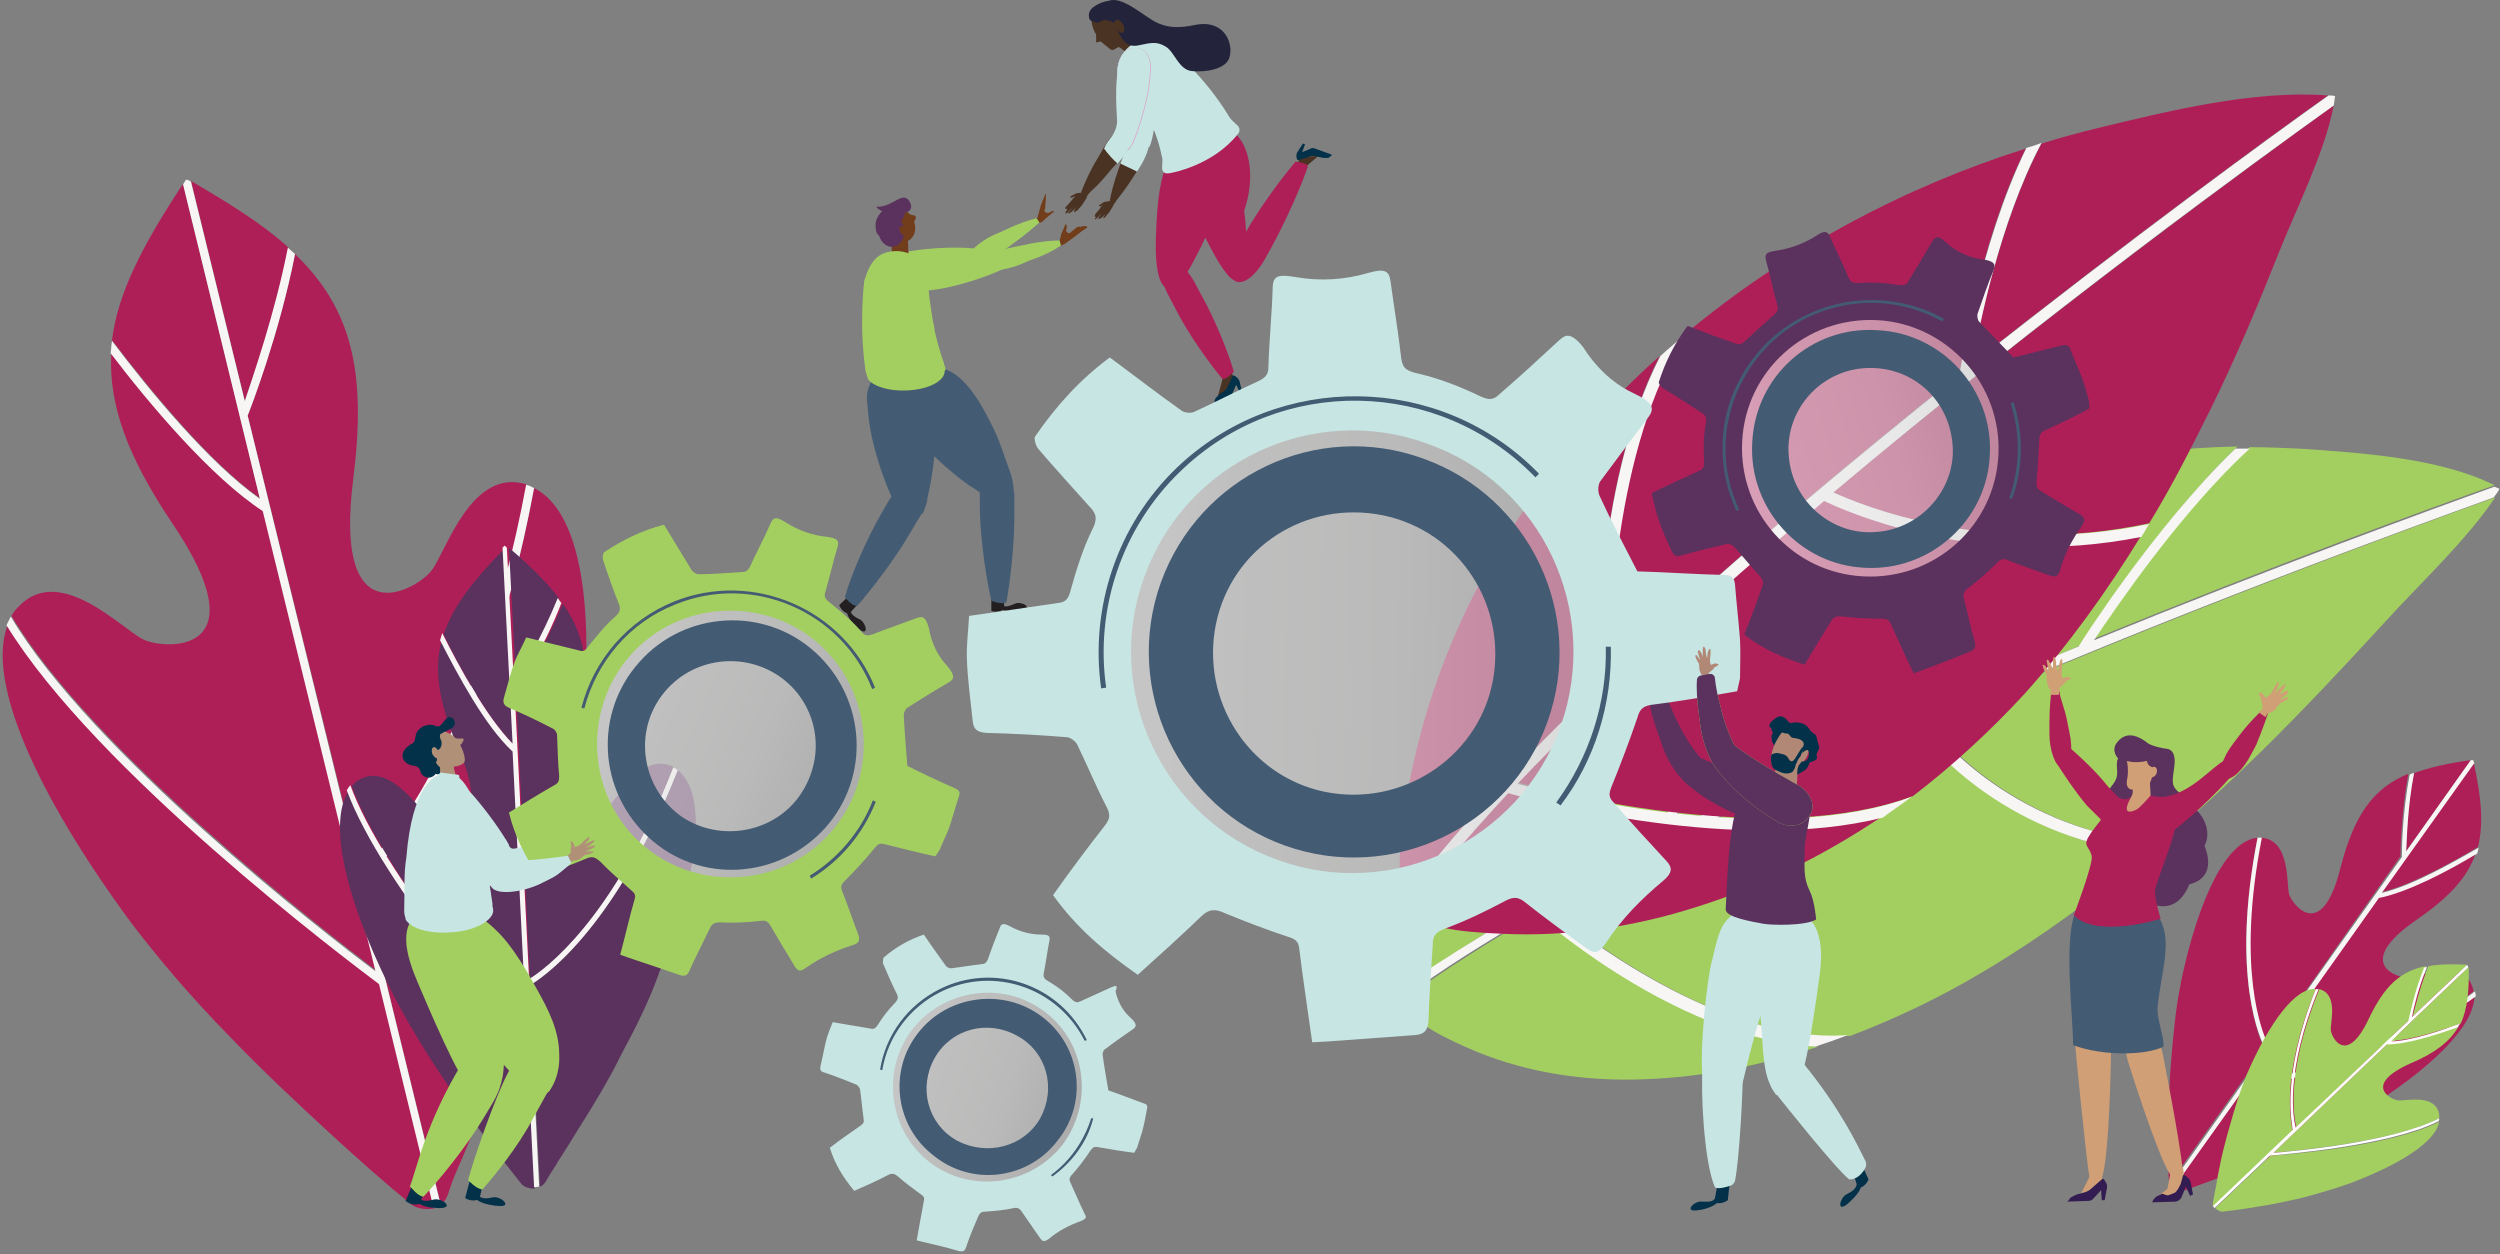 <?xml version="1.0" encoding="UTF-8"?> <svg xmlns="http://www.w3.org/2000/svg" width="618" height="310" viewBox="0 0 618 310" fill="none"><rect x="0" y="0" width="618" height="310" fill="#808080" stroke="none"/><path d="M71.336 61.216C65.125 55.538 57.14 50.569 47.203 44.713L60.511 99.012C62.641 93.156 68.142 77.541 71.336 61.216Z" fill="#AF1F57"></path><path d="M65.131 126.338C52.355 117.998 37.272 99.899 27.512 87.3C26.803 100.076 31.594 113.03 42.595 129.355C64.776 162.182 40.643 160.585 35.498 158.101C30.174 155.616 14.559 138.759 4.267 150.293C3.735 150.825 3.203 151.535 2.848 152.245C22.544 185.427 80.391 230.321 92.99 239.903L65.131 126.338Z" fill="#AF1F57"></path><path d="M89.085 215.593C94.231 210.802 117.832 185.782 130.253 119.773C116.412 115.336 110.201 136.63 106.652 141.066C103.104 145.68 82.343 157.923 87.311 118.53C90.682 91.914 86.956 76.299 72.938 62.813C69.034 82.509 61.936 100.963 61.227 102.738L89.085 215.593Z" fill="#AF1F57"></path><path d="M64.237 123.144L45.251 45.423C35.314 60.506 29.103 72.395 27.684 84.106C36.911 96.172 51.816 114.449 64.237 123.144Z" fill="#AF1F57"></path><path d="M1.959 154.374C-3.541 168.038 8.702 195.897 32.48 228.192C39.932 237.951 47.918 247.178 56.435 255.873C64.775 264.568 73.292 272.553 81.987 280.538C88.552 286.571 94.941 292.249 101.683 297.75C103.103 298.815 105.587 299.17 107.539 298.637L94.053 243.097C86.068 237.241 23.608 190.396 1.959 154.374Z" fill="#AF1F57"></path><path d="M132.02 120.66C119.067 190.396 93.16 215.061 89.434 218.077L108.953 297.75C108.953 297.75 109.13 297.75 109.13 297.572C110.195 296.863 110.727 295.443 111.082 294.201C111.969 291.362 113.211 288.7 114.453 285.861C116.405 281.248 118.18 276.811 119.954 272.198C124.213 261.196 128.294 249.84 131.666 238.483C135.392 226.772 138.586 214.706 140.715 202.462C140.715 202.284 140.715 202.107 140.893 201.93C148.345 159.343 145.684 127.403 132.02 120.66Z" fill="#AF1F57"></path><path d="M132.024 120.66C131.669 120.482 131.314 120.305 130.959 120.128C130.604 119.95 130.249 119.95 130.072 119.773C117.828 185.605 94.05 210.802 88.904 215.593L61.223 102.738C61.933 100.963 69.031 82.687 72.934 62.813C72.402 62.281 71.692 61.748 71.16 61.216C67.966 77.541 62.465 93.156 60.513 99.189L47.205 44.891C47.028 44.713 46.85 44.713 46.495 44.536C46.14 44.358 45.963 44.358 45.785 44.713C45.608 45.068 45.431 45.246 45.253 45.601L64.24 123.322C51.641 114.449 36.913 96.527 27.686 84.284C27.509 85.348 27.509 86.236 27.331 87.3C36.913 99.899 52.173 117.998 64.949 126.338L92.808 240.08C80.21 230.676 22.363 185.782 2.666 152.423C2.311 153.132 1.956 153.842 1.602 154.552C23.605 190.573 85.888 237.419 93.695 243.274L107.181 298.637C107.891 298.46 108.601 298.282 108.956 297.927L89.437 218.255C93.163 214.883 119.07 190.218 132.024 120.66Z" fill="#F7F6F4"></path><path d="M138.234 147.986C135.217 143.905 130.958 139.824 125.812 135.388L127.587 169.28C129.361 166.086 134.33 157.568 138.234 147.986Z" fill="#5B315E"></path><path d="M127.056 185.96C120.313 179.572 113.392 166.973 109.134 158.456C107.182 166.086 108.601 174.248 113.392 185.25C122.797 207.43 108.601 203.704 105.762 201.575C102.923 199.445 95.648 187.734 88.018 193.235C87.663 193.59 87.308 193.945 86.953 194.3C94.938 216.48 124.217 249.84 130.605 256.938L127.056 185.96Z" fill="#5B315E"></path><path d="M130.961 242.032C134.688 239.725 151.722 227.659 166.628 189.686C158.82 185.427 152.787 197.494 150.125 199.623C147.464 201.752 133.8 206.898 141.253 184.008C146.399 168.57 145.867 158.811 139.124 149.229C134.51 160.408 128.3 170.699 127.59 171.764L130.961 242.032Z" fill="#5B315E"></path><path d="M127.058 184.185L124.573 135.743C116.766 143.728 111.975 149.938 109.668 156.859C113.572 164.844 120.492 177.62 127.058 184.185Z" fill="#5B315E"></path><path d="M86.07 195.719C81.279 203.349 85.182 221.271 95.829 243.097C99.023 249.84 102.927 256.228 106.831 262.438C110.735 268.471 114.993 274.327 119.074 280.005C122.268 284.264 125.64 288.523 128.834 292.604C129.544 293.491 130.963 293.846 132.205 293.846L130.431 259.244C126.705 254.631 94.764 219.497 86.07 195.719Z" fill="#5B315E"></path><path d="M167.515 190.396C151.722 230.498 133.445 242.21 130.961 243.629L133.445 293.314C133.445 293.314 133.445 293.314 133.623 293.314C134.332 292.959 134.865 292.249 135.22 291.539C136.107 289.942 137.172 288.523 138.059 286.926C139.656 284.441 141.253 281.957 142.85 279.296C146.754 273.085 150.48 267.052 153.674 260.486C157.223 253.921 160.594 247.178 163.078 240.08C163.078 239.903 163.078 239.903 163.256 239.725C172.838 215.415 174.967 196.074 167.515 190.396Z" fill="#5B315E"></path><path d="M167.521 190.396C167.343 190.218 167.166 190.041 166.989 190.041C166.811 189.863 166.634 189.863 166.456 189.686C151.551 227.659 134.516 239.725 130.79 242.032L127.241 171.587C127.773 170.699 134.339 160.585 138.775 149.051C138.42 148.696 138.242 148.341 137.888 147.809C134.161 157.036 129.015 165.908 127.063 169.28L125.289 135.388C125.112 135.21 125.112 135.21 124.934 135.033C124.757 134.855 124.579 134.855 124.579 135.033C124.402 135.21 124.224 135.388 124.224 135.388L126.709 183.83C120.143 177.087 113.4 164.666 109.319 156.504C109.141 157.036 108.964 157.746 108.787 158.278C113.223 166.973 119.966 179.572 126.709 185.782L130.257 256.76C123.692 249.485 94.591 216.125 86.606 194.122C86.251 194.477 86.074 194.832 85.719 195.364C94.591 219.319 126.354 254.631 130.257 258.889L132.032 293.491C132.564 293.491 132.919 293.314 133.274 293.314L130.79 243.629C133.451 242.21 151.728 230.498 167.521 190.396Z" fill="#F7F6F4"></path><path d="M382.926 224.288C409.897 208.85 442.192 193.412 473.955 179.572C476.262 182.943 494.539 206.543 530.915 211.157C517.961 221.803 504.476 231.74 490.457 240.08C479.811 246.468 468.632 251.792 457.453 256.05C425.513 258.357 390.378 230.498 382.926 224.288Z" fill="#A3CF60"></path><path d="M476.621 178.33C537.307 151.89 596.042 130.419 616.803 122.967C609.527 133.791 598.171 144.26 589.654 153.665C579.717 164.489 569.425 175.49 558.956 185.782C550.793 193.767 542.631 201.22 533.936 208.673C498.802 205.124 480.347 183.298 476.621 178.33Z" fill="#A3CF60"></path><path d="M514.414 159.52C481.409 173.184 445.211 188.976 412.738 205.479C417.707 195.364 439.178 151.713 466.504 129.709C495.073 117.288 525.061 110.9 553.097 110.368C532.691 130.064 514.414 159.165 514.414 159.52Z" fill="#A3CF60"></path><path d="M556.127 110.545C560.385 110.545 564.467 110.723 568.37 110.9C583.986 111.965 603.15 113.207 616.635 119.95C601.198 125.451 562.515 139.469 517.621 157.923C522.767 150.293 538.915 126.516 556.127 110.545Z" fill="#A3CF60"></path><path d="M409.193 207.076H409.548C385.948 219.142 364.654 231.563 347.797 243.629C348.507 239.371 351.168 234.047 355.959 226.062C381.866 183.12 418.775 152.245 458.877 133.258C430.486 160.053 409.37 206.543 409.193 207.076Z" fill="#A3CF60"></path><path d="M449.475 258.712C434.037 263.858 418.422 266.697 403.339 266.874C389.143 267.052 375.303 264.568 362.881 259.067C353.299 254.808 348.153 251.792 347.621 246.646C357.026 239.725 368.205 232.805 380.094 225.707C385.239 230.143 417.18 256.937 449.475 258.712Z" fill="#A3CF60"></path><path d="M409.555 207.076H409.2C409.378 206.543 430.494 160.053 458.707 133.258C461.192 132.016 463.676 130.952 466.16 129.887C439.188 151.713 417.363 195.364 412.394 205.656C444.867 189.154 481.065 173.184 514.07 159.698H513.893C514.07 159.343 532.347 130.419 552.576 110.9C553.818 110.9 554.883 110.9 556.125 110.9C538.913 126.693 522.765 150.648 517.619 158.278C562.335 140.001 601.018 125.983 616.633 120.305C616.988 120.482 617.521 120.66 617.876 120.837C617.521 121.547 616.988 122.257 616.456 122.967C595.872 130.419 536.961 151.713 476.274 178.329C480.178 183.475 498.633 205.124 533.412 208.495C532.347 209.382 531.46 210.092 530.395 210.979C494.019 206.543 475.742 182.766 473.435 179.394C441.673 193.412 409.555 208.673 382.406 224.11C389.859 230.321 424.993 258.18 456.755 255.873C454.094 256.938 451.432 257.825 448.77 258.712C416.653 256.938 384.535 230.143 379.567 225.707C367.501 232.805 356.499 239.548 347.094 246.646C346.917 245.759 347.094 244.694 347.094 243.629C364.662 231.74 386.132 219.142 409.555 207.076Z" fill="#F7F6F4"></path><path d="M596.76 191.105C600.664 189.686 605.278 188.621 610.779 187.911L594.809 210.447C594.809 207.253 595.163 198.913 596.76 191.105Z" fill="#AF1F57"></path><path d="M587.703 221.803C595.156 220.384 605.27 214.706 612.013 210.802C610.061 216.835 605.448 221.803 597.463 227.304C581.493 238.306 592.672 241.855 595.511 241.677C598.35 241.5 608.464 236.531 611.126 243.807C611.304 244.162 611.304 244.516 611.481 245.049C596.398 256.76 561.974 266.874 554.344 269.004L587.703 221.803Z" fill="#AF1F57"></path><path d="M560.554 258.357C559.135 255.163 552.569 239.548 558.957 207.075C566.233 207.608 565.168 218.432 565.878 221.094C566.765 223.755 574.04 233.16 578.654 214.173C582.025 201.397 586.639 194.832 595.334 191.283C593.559 201.042 593.382 210.802 593.382 211.689L560.554 258.357Z" fill="#AF1F57"></path><path d="M588.598 220.561L611.488 188.444C613.44 197.316 613.972 203.704 612.553 209.382C605.987 213.286 596.05 218.787 588.598 220.561Z" fill="#AF1F57"></path><path d="M611.658 246.291C611.658 253.566 601.189 264.035 584.332 274.505C579.186 277.699 573.862 280.538 568.361 283.022C563.038 285.506 557.715 287.635 552.214 289.765C548.133 291.362 544.052 292.781 540.148 294.201C539.26 294.556 538.196 294.201 537.309 293.491L553.634 270.601C558.07 268.826 595.156 258.712 611.658 246.291Z" fill="#AF1F57"></path><path d="M558.077 207.076C551.334 241.322 558.787 257.292 559.852 259.422L536.429 292.427C536.074 291.894 536.074 291.184 536.074 290.475C536.074 289.055 536.074 287.458 536.074 286.039C536.074 283.554 536.074 281.248 536.074 278.763C536.074 272.908 536.252 267.052 536.784 261.196C537.316 255.163 537.849 249.13 539.091 243.097V242.919C543.527 221.803 550.447 207.785 558.077 207.076Z" fill="#AF1F57"></path><path d="M558.075 207.075C558.252 207.075 558.43 207.075 558.607 207.075C558.784 207.075 558.962 207.075 559.139 207.075C552.751 239.548 559.139 255.163 560.736 258.357L593.741 211.866C593.741 210.979 593.741 201.397 595.693 191.46C596.048 191.283 596.403 191.105 596.758 191.105C595.161 199.268 594.983 207.253 594.806 210.447L610.776 187.911C610.953 187.911 610.953 187.911 611.131 187.911C611.308 187.911 611.308 187.911 611.486 188.089C611.486 188.266 611.486 188.444 611.663 188.621L588.773 220.739C596.225 218.964 606.162 213.286 612.728 209.56C612.55 210.092 612.55 210.447 612.373 210.979C605.63 215.061 595.338 220.561 588.063 221.981L554.703 269.004C562.333 266.874 596.758 256.938 611.84 245.049C611.84 245.404 612.018 245.759 612.018 246.291C595.516 258.712 558.43 269.181 553.816 270.423L537.491 293.314C537.136 293.136 536.959 292.959 536.781 292.604L560.204 259.599C558.784 257.292 551.332 241.5 558.075 207.075Z" fill="#F7F6F4"></path><path d="M600.306 238.838C602.968 238.306 606.339 238.306 609.888 238.483L596.402 251.259C596.935 249.307 598.177 243.984 600.306 238.838Z" fill="#A3CF60"></path><path d="M590.194 258.002C595.34 258.002 602.615 255.518 607.761 253.744C605.632 257.47 601.906 260.309 596.05 262.793C583.984 268.117 590.904 271.843 592.856 272.02C594.808 272.198 602.083 270.246 602.97 275.569C602.97 275.747 602.97 276.102 602.97 276.456C591.614 282.312 567.304 284.442 561.98 284.974L590.194 258.002Z" fill="#A3CF60"></path><path d="M567.662 278.763C567.129 276.457 564.823 265.277 573.34 244.516C578.131 245.759 576.002 252.856 576.179 254.631C576.357 256.583 580.083 263.503 585.584 251.792C589.487 243.629 593.391 240.08 599.602 238.838C597.118 245.049 595.875 251.437 595.698 251.969L567.662 278.763Z" fill="#A3CF60"></path><path d="M591.086 257.292L610.25 239.016C610.427 245.049 609.895 249.485 608.298 253.034C603.507 254.631 596.232 257.115 591.086 257.292Z" fill="#A3CF60"></path><path d="M602.968 277.344C602.081 282.135 593.741 287.636 581.143 292.427C577.239 293.846 573.335 294.911 569.609 295.975C565.705 296.863 561.801 297.75 558.075 298.282C555.236 298.815 552.219 299.169 549.38 299.524C548.848 299.524 548.138 299.169 547.605 298.637L561.269 285.684C564.64 285.506 590.37 283.554 602.968 277.344Z" fill="#A3CF60"></path><path d="M572.446 244.516C563.573 266.342 566.413 277.876 566.767 279.473L547.071 298.282C546.894 297.927 547.071 297.395 547.071 297.04C547.248 296.153 547.426 295.088 547.603 294.201C547.958 292.604 548.136 291.007 548.491 289.41C549.2 285.506 550.265 281.602 551.33 277.876C552.394 274.15 553.637 269.891 555.234 266.165V265.987C561.089 252.324 567.655 243.984 572.446 244.516Z" fill="#A3CF60"></path><path d="M572.453 244.516C572.63 244.516 572.63 244.516 572.808 244.516C572.985 244.516 572.985 244.516 573.163 244.516C564.645 265.278 566.952 276.457 567.484 278.763L595.343 252.324C595.521 251.792 596.763 245.226 599.247 239.193C599.424 239.193 599.779 239.016 599.957 239.016C597.827 244.162 596.585 249.485 596.23 251.437L609.716 238.661H609.894C610.071 238.661 610.071 238.661 610.071 238.838C610.071 239.016 610.071 239.016 610.071 239.193L590.907 257.47C596.053 257.293 603.328 254.808 608.119 253.034C607.942 253.389 607.764 253.566 607.587 253.921C602.618 255.695 595.166 258.18 590.02 258.18L561.983 284.974C567.307 284.619 591.439 282.312 602.973 276.457C602.973 276.634 602.973 276.989 602.796 277.166C590.375 283.377 564.29 285.329 561.096 285.684L547.433 298.637C547.256 298.46 547.078 298.282 547.078 298.105L566.775 279.296C566.597 277.876 563.758 266.342 572.453 244.516Z" fill="white"></path><path d="M375.129 193.412C396.6 170.699 423.394 146.567 450.898 123.499C455.157 125.628 487.452 140.534 529.329 132.371C520.811 146.212 511.407 159.343 500.405 171.587C492.065 180.636 482.838 189.154 472.901 196.784C439.364 209.382 386.663 196.606 375.129 193.412Z" fill="#AF1F57"></path><path d="M453.207 121.724C505.198 78.073 558.254 39.567 576.886 26.082C574.579 37.97 567.837 51.101 563.4 62.28C558.254 75.234 552.754 88.365 546.543 100.963C541.752 110.545 536.961 120.127 531.283 129.355C491.535 137.872 460.127 124.918 453.207 121.724Z" fill="#AF1F57"></path><path d="M484.431 92.446C455.507 115.514 424.454 141.598 397.66 167.15C397.66 156.681 398.547 110.723 416.647 82.509C441.312 61.925 470.413 46.31 500.756 36.728C489.044 60.328 484.431 92.091 484.431 92.446Z" fill="#AF1F57"></path><path d="M504.665 35.486C509.279 34.067 513.715 32.825 518.151 31.76C535.718 27.501 557.189 22.178 575.466 23.597C561.448 33.534 526.668 58.909 487.453 89.962C489.05 81.622 494.196 55.183 504.665 35.486Z" fill="#AF1F57"></path><path d="M394.997 169.457H395.351C376.01 187.911 359.153 206.011 347.086 222.336C345.667 218.432 345.667 212.754 346.732 204.059C352.587 157.746 376.72 117.998 410.257 88.01C393.577 120.837 394.997 168.925 394.997 169.457Z" fill="#AF1F57"></path><path d="M465.622 201.575C451.426 211.157 435.988 218.964 419.663 224.11C404.226 229.079 387.901 231.563 371.753 230.853C359.155 230.321 351.879 229.256 348.508 224.82C355.251 215.593 363.591 205.656 373.173 195.542C380.803 197.848 429.6 210.802 465.622 201.575Z" fill="#AF1F57"></path><path d="M395.362 169.457H395.007C395.007 168.925 393.588 120.837 410.445 88.01C412.574 86.058 414.704 84.284 416.833 82.509C398.734 110.723 397.846 156.681 397.846 167.15C424.463 141.598 455.693 115.691 484.617 92.446H484.439C484.439 92.091 489.23 60.506 500.942 36.551C502.184 36.196 503.426 35.841 504.668 35.309C494.199 55.005 489.053 81.444 487.633 89.962C526.849 58.909 561.628 33.534 575.646 23.597C576.179 23.597 576.711 23.597 577.243 23.775C577.066 24.485 577.066 25.372 576.888 26.082C558.257 39.39 505.201 77.895 453.209 121.724C460.13 124.918 491.537 137.872 531.285 129.532C530.575 130.597 530.043 131.661 529.333 132.726C487.456 141.066 455.161 125.806 450.902 123.854C423.753 146.922 396.604 171.054 375.133 193.767C386.312 196.784 439.014 209.56 472.551 196.961C470.244 198.736 467.76 200.333 465.453 202.107C429.432 211.157 380.457 198.203 372.827 196.074C363.422 206.188 354.905 216.125 348.162 225.352C347.629 224.643 347.097 223.755 346.742 222.691C359.163 206.011 376.021 187.911 395.362 169.457Z" fill="#F7F6F4"></path><path opacity="0.6" d="M462.961 148.341C483.934 148.341 500.935 131.34 500.935 110.368C500.935 89.396 483.934 72.395 462.961 72.395C441.989 72.395 424.988 89.396 424.988 110.368C424.988 131.34 441.989 148.341 462.961 148.341Z" fill="url(#paint0_linear_1717_34415)"></path><path d="M477.686 59.619C475.734 62.99 473.782 66.184 471.83 69.378C471.298 70.443 470.765 70.62 469.168 70.443C466.152 69.91 462.958 69.733 460.119 69.91C458.167 70.088 457.457 69.91 456.925 68.491C455.505 65.12 453.731 61.571 452.311 58.377C451.779 57.135 450.891 56.957 449.117 58.199C446.1 60.151 442.729 61.393 439.358 61.925C436.873 62.28 436.164 62.635 436.518 64.232C437.583 67.959 438.293 71.862 439.358 75.411C439.712 76.476 439.358 77.008 438.648 77.718C435.986 80.025 433.502 82.332 431.018 84.638C430.663 84.993 429.776 85.171 429.243 84.993C425.162 83.574 421.258 82.154 417.177 80.557C413.983 84.816 411.676 89.429 410.079 94.398C409.902 94.753 410.611 95.64 411.144 95.995C414.338 97.947 417.354 99.899 420.371 101.851C421.613 102.56 421.968 103.27 421.613 105.045C421.081 108.061 421.081 111.255 421.258 114.272C421.258 115.514 421.081 115.869 420.016 116.401C416.112 118.176 412.208 119.95 408.305 121.902C408.837 124.031 409.192 126.161 409.902 128.112C410.789 130.952 412.031 133.613 413.273 136.275C413.805 137.34 414.338 137.694 415.58 137.34C419.306 136.275 423.033 135.388 426.759 134.5C427.291 134.323 428.179 134.678 428.533 135.033C430.84 137.517 432.792 140.001 435.099 142.485C435.809 143.373 435.986 143.905 435.631 144.97C434.212 148.874 432.792 152.955 431.195 156.859C435.631 160.407 440.6 162.537 446.1 164.311C448.23 160.762 450.359 157.213 452.489 153.842C453.198 152.422 454.085 152.245 455.682 152.422C458.876 152.777 462.248 152.955 465.265 152.955C466.329 152.955 466.862 153.132 467.394 154.197C469.168 158.101 471.12 162.537 473.072 166.441L475.024 165.731C478.928 164.311 483.009 162.714 486.913 161.117C488.155 160.585 488.51 160.053 488.155 158.633C487.09 155.084 486.381 151.358 485.493 147.986C485.138 146.922 485.493 146.212 486.381 145.502C489.042 143.55 491.349 141.421 493.656 139.114C494.543 138.227 495.075 138.049 496.14 138.404C499.689 139.824 503.415 141.066 506.787 142.308C508.029 142.663 508.739 142.663 509.271 140.888C510.336 136.985 512.287 133.258 514.594 130.064C515.659 128.645 515.304 127.935 514.239 127.225C510.868 125.273 507.674 123.321 504.48 121.37C503.593 120.837 503.415 120.305 503.415 119.24C503.77 115.691 503.948 112.142 504.125 108.771C504.125 107.706 504.302 106.996 505.367 106.464C509.271 104.69 512.997 102.915 516.546 100.963L516.369 99.011C515.836 97.237 515.481 95.463 514.772 93.688C513.884 91.204 512.642 88.72 511.755 86.235C511.4 85.348 510.868 85.171 509.803 85.348C505.545 86.413 501.463 87.478 497.737 88.365C494.72 85.171 491.881 82.332 489.22 79.493C488.865 79.138 488.687 78.073 488.865 77.541C490.107 73.992 491.349 70.265 492.768 66.894C493.478 65.297 492.946 64.41 489.574 64.055C486.203 63.523 483.186 61.925 480.88 59.796C478.928 57.844 478.395 58.731 477.686 59.619ZM494.011 112.497C493.123 130.064 478.218 143.373 460.651 142.485C443.084 141.598 429.776 126.693 430.663 109.126C431.55 91.559 446.455 78.25 464.022 79.138C481.235 80.025 494.898 94.93 494.011 112.497Z" fill="#5B315E"></path><path d="M433.15 109.481C432.262 125.628 444.861 139.646 461.008 140.356C477.156 141.243 491.174 128.645 491.884 112.497C492.771 96.35 480.173 82.332 464.025 81.622C447.878 80.557 433.859 92.978 433.15 109.481ZM482.657 109.658C483.721 120.482 475.204 130.597 464.025 131.484C453.023 132.549 443.087 124.031 442.199 112.852C441.135 101.851 449.475 91.914 460.654 91.027C472.01 90.139 481.592 98.124 482.657 109.658Z" fill="#435B73"></path><path d="M430.487 92.978C424.632 103.093 424.277 115.691 429.245 126.338L429.955 125.983C424.987 115.691 425.519 103.27 431.197 93.333C440.779 75.944 462.782 69.733 480.172 79.493L480.527 78.783C462.782 69.023 440.424 75.234 430.487 92.978Z" fill="#435B73"></path><path d="M497.031 99.721C499.515 107.351 499.337 115.691 496.676 123.144L497.386 123.322C500.225 115.691 500.225 107.174 497.74 99.367L497.031 99.721Z" fill="#435B73"></path><path d="M270.968 53.586C270.613 53.586 270.613 53.586 270.613 53.408C270.613 53.231 270.791 53.053 270.791 52.876L271.855 51.634C271.855 51.634 272.033 51.101 272.743 50.569L272.21 50.924C272.033 50.924 271.855 51.101 271.678 50.924C271.678 50.924 271.678 50.924 271.678 50.746C271.855 50.569 272.565 50.214 272.743 50.037C272.92 49.859 274.517 49.682 274.517 49.682L274.872 48.972L275.937 49.682L275.404 50.392L275.049 51.101L274.162 52.521L273.275 53.586L273.098 53.763L272.92 53.941C272.743 53.941 272.743 53.941 272.743 53.941C272.743 53.763 272.743 53.586 272.92 53.408L273.275 52.876L272.388 53.763C272.388 53.763 272.21 53.941 272.033 53.941L271.855 54.118C271.678 54.118 271.501 54.118 271.501 54.118C271.501 53.941 271.678 53.763 271.678 53.586L272.388 52.698L271.501 53.586C271.323 53.763 271.323 53.763 271.146 53.941L270.968 54.118C270.791 54.295 270.613 54.118 270.613 54.118C270.613 54.118 270.791 53.763 270.968 53.586Z" fill="#4B3323"></path><path d="M275.578 50.037L274.336 49.682C274.513 48.44 275.223 45.423 276.465 41.874L277.352 39.567C278.595 36.019 281.256 32.47 282.853 32.825L283.386 33.002C284.983 33.357 284.095 37.438 281.966 40.81L280.547 43.116C278.595 46.31 276.465 48.972 275.578 50.037Z" fill="#4B3323"></path><path d="M270.257 7.095C271.144 9.579 273.096 11.176 274.693 10.644C276.113 10.111 276.645 7.627 275.58 5.143C274.693 2.659 272.741 1.062 271.144 1.594C269.725 2.304 269.37 4.611 270.257 7.095Z" fill="#4B3323"></path><path d="M270.967 8.337C270.967 8.337 270.967 9.579 270.967 10.112C270.79 10.644 271.145 10.466 271.854 10.289C272.564 9.934 272.919 9.757 272.919 9.757L270.967 8.337Z" fill="#4B3323"></path><path d="M277.533 10.999L275.403 12.241C275.048 12.418 274.693 12.418 274.339 12.063L271.677 9.934L271.145 5.853L274.693 4.611L278.242 8.692L277.533 10.999Z" fill="#4B3323"></path><path d="M279.661 14.548L281.79 12.241L278.418 9.224L276.289 11.531C276.467 11.531 278.241 12.418 279.661 14.548Z" fill="#4B3323"></path><path d="M304.506 91.914L305.216 94.753L300.957 98.302L302.554 92.446L304.506 91.914Z" fill="#4B3323"></path><path d="M300.242 99.721L303.969 97.947C304.324 97.769 304.501 97.592 304.679 97.237L305.566 95.108L306.453 96.882L306.985 96.705L306.453 94.398C306.276 93.866 306.098 93.511 305.566 93.156L305.033 92.801C304.856 92.801 304.679 92.801 304.679 92.978L303.436 95.64C303.259 96.172 302.727 96.527 302.372 96.882L302.017 97.06C301.662 97.237 301.485 97.415 301.13 97.769L300.597 98.302C300.597 98.302 300.42 98.479 300.42 98.657C300.242 98.834 300.242 99.011 300.242 99.366V99.721C300.065 99.721 300.065 99.721 300.242 99.721Z" fill="#023149"></path><path d="M320.832 40.81L321.187 38.858L325.978 38.503L322.606 41.342L320.832 40.81Z" fill="#4B3323"></path><path d="M328.99 38.148L325.086 36.728C324.731 36.551 324.376 36.551 324.022 36.728L321.892 37.616L322.602 35.664L322.07 35.486L320.828 37.438C320.473 37.793 320.473 38.325 320.473 38.858L320.65 39.39C320.65 39.568 320.828 39.568 321.005 39.568L323.844 38.68C324.376 38.503 324.909 38.503 325.619 38.68L326.151 38.858C326.506 38.858 326.861 39.035 327.216 39.035H327.925C327.925 39.035 328.103 39.035 328.28 39.035C328.458 39.035 328.635 38.858 328.813 38.68L329.167 38.503C329.167 38.325 329.167 38.148 328.99 38.148Z" fill="#023149"></path><path d="M288.179 41.164C289.599 37.083 292.26 34.422 296.519 35.486L297.761 35.841C303.972 37.438 302.73 44.536 301.31 49.682C300.246 53.586 298.649 57.489 296.874 61.038C295.277 64.055 293.503 68.136 291.018 70.265C290.131 71.153 289.066 71.507 288.534 71.33C288.002 71.153 287.292 70.443 286.76 69.201C285.34 65.12 285.695 59.619 285.872 55.36C286.05 51.989 286.405 45.778 288.179 41.164Z" fill="#AF1F57"></path><path d="M302.192 93.688C299.353 90.317 293.852 82.864 290.481 76.121L288.884 73.105C286.932 69.556 286.754 66.007 288.351 65.12L288.884 64.765C290.481 63.877 293.32 66.184 295.272 69.733L296.869 72.75C300.595 79.315 303.789 87.655 305.031 91.914C304.676 92.091 303.257 93.866 302.192 93.688Z" fill="#AF1F57"></path><path d="M293.323 45.068C292.791 41.164 292.081 35.664 295.63 34.599L296.695 34.244C302.018 32.825 305.567 41.342 306.454 46.133C307.342 49.859 307.874 53.763 308.051 57.489C308.229 60.684 308.584 64.765 307.697 67.604C307.342 68.846 306.809 69.378 306.277 69.556C305.745 69.733 305.035 69.378 304.148 68.668C301.486 66.007 299.179 61.038 297.405 57.667C296.34 54.828 294.033 49.682 293.323 45.068Z" fill="#AF1F57"></path><path d="M323.308 41.164C321.889 45.423 317.985 54.473 314.259 61.216L312.484 64.41C310.355 68.136 307.338 70.443 305.564 69.556L305.032 69.201C303.435 68.314 303.789 64.765 305.919 61.038L307.693 57.844C311.597 50.924 317.275 43.471 320.292 39.922C320.469 40.1 322.953 40.1 323.308 41.164Z" fill="#AF1F57"></path><path d="M307.521 52.166C305.214 51.101 303.263 50.214 300.956 48.085C297.584 45.068 290.664 34.244 297.939 31.582C307.166 28.743 311.602 40.632 307.521 52.166Z" fill="#AF1F57"></path><path d="M276.467 18.097C276.289 15.258 277.886 12.773 280.193 12.418L280.903 12.241C283.209 11.886 285.339 14.015 285.516 16.855L285.694 19.339C286.404 25.727 284.629 34.244 283.919 35.841C283.564 36.728 283.032 37.083 282.677 37.083C282.322 37.083 281.79 36.906 281.258 36.196C280.37 34.954 276.999 26.969 276.467 20.581V18.097Z" fill="#C180B1"></path><path d="M280.903 12.418L280.193 12.596C277.886 12.951 276.289 15.435 276.467 18.274L276.644 20.758C276.999 25.549 278.951 31.227 280.37 34.422C279.128 35.664 277.886 37.793 277.176 39.922L276.999 40.455C278.418 41.164 279.661 41.697 281.08 42.407L281.967 40.987C282.855 39.567 283.564 37.97 283.919 36.551C284.097 36.373 284.097 36.196 284.274 36.019C284.984 34.599 286.581 26.082 286.049 19.516L285.871 17.032C285.339 14.015 283.209 12.063 280.903 12.418Z" fill="#C6E5E3"></path><path d="M303.794 28.743C297.761 18.806 289.598 12.063 289.598 12.063C285.694 9.402 282.855 8.692 279.839 10.999C276.645 13.128 275.225 17.387 277 20.403C277 20.403 284.63 25.549 287.291 39.035C287.646 40.455 286.227 43.471 289.421 42.761C289.421 42.761 299.89 40.987 306.101 33.002C306.633 32.292 306.455 31.405 305.746 30.873C305.036 30.163 304.149 29.453 303.794 28.743Z" fill="#C6E5E3"></path><path d="M277.884 16.322L284.272 15.258C284.627 16.322 284.982 17.387 285.16 18.629C286.047 22.355 286.579 26.436 286.757 30.163C286.934 32.292 286.934 34.599 286.934 36.728C283.74 25.372 277.175 20.758 277.175 20.758C276.82 20.049 276.642 19.339 276.465 18.629L277.884 16.322Z" fill="#C6E5E3"></path><path d="M263.872 51.634H263.517C263.34 51.634 263.34 51.634 263.34 51.456C263.34 51.279 263.517 51.101 263.695 50.924L264.937 49.504C264.937 49.504 265.292 48.972 265.824 48.44L265.114 48.795C264.937 48.795 264.759 48.972 264.582 48.795C264.582 48.795 264.582 48.795 264.582 48.617C264.759 48.44 265.469 48.085 265.824 47.907C266.002 47.73 267.776 47.553 267.776 47.553L268.308 46.665L269.373 47.553L268.841 48.262L268.486 49.15L267.421 50.746L266.356 51.989C266.356 51.989 266.179 52.166 266.002 52.166L265.824 52.343C265.647 52.521 265.469 52.343 265.469 52.343C265.469 52.166 265.647 51.989 265.647 51.811L266.002 51.279L264.937 52.343C264.759 52.521 264.759 52.521 264.582 52.521L264.405 52.698C264.227 52.876 264.05 52.698 264.05 52.698C264.05 52.521 264.227 52.343 264.405 52.166L265.292 51.279L264.227 52.166C264.05 52.343 264.05 52.343 263.872 52.521L263.695 52.698C263.517 52.876 263.34 52.698 263.34 52.698C263.517 52.166 263.695 51.989 263.872 51.634Z" fill="#4B3323"></path><path d="M276.288 16.677C276.643 13.838 278.595 11.531 280.546 11.886H281.256C283.386 12.063 284.805 14.548 284.45 17.564L284.273 20.049C283.563 26.614 280.546 34.954 279.659 36.196C279.127 36.906 278.772 37.261 278.417 37.261C278.062 37.261 277.707 36.906 277.352 36.019C276.82 34.422 275.578 25.904 276.288 19.161V16.677Z" fill="#DCA2C9"></path><path d="M268.303 48.44L267.238 47.552C267.771 46.133 269.19 42.584 271.497 38.858L272.917 36.373C275.223 32.47 278.595 29.453 279.837 30.518L280.192 30.873C281.434 32.115 279.482 36.551 276.643 39.745L274.691 41.874C272.029 45.246 269.545 47.552 268.303 48.44Z" fill="#4B3323"></path><path d="M281.258 11.886H280.548C278.419 11.709 276.644 13.838 276.289 16.677L276.112 19.161C275.757 22.355 275.935 26.259 276.112 29.276C276.289 30.873 275.757 32.47 274.692 33.889C274.16 34.599 273.45 35.486 273.095 36.373L272.918 36.728C273.983 38.148 275.047 39.39 276.289 40.455L276.822 39.745C277.709 38.858 278.419 37.793 278.951 36.728C279.129 36.551 279.306 36.373 279.483 36.196C280.371 34.776 283.387 26.614 284.097 20.049L284.274 17.564C284.629 14.725 283.387 12.063 281.258 11.886Z" fill="#C6E5E3"></path><path d="M273.453 4.256C272.743 3.724 271.856 3.546 270.969 3.546C271.324 2.659 271.856 1.772 272.743 1.062C275.76 -1.955 280.373 2.127 284.809 4.966C289.423 7.805 293.859 6.385 296.166 6.03C302.731 5.143 304.861 10.644 303.973 14.015C303.264 17.209 297.763 17.919 294.569 17.564C291.375 17.209 290.31 12.773 288.181 11.531C285.874 10.112 284.277 10.644 281.615 11.176C277.889 12.063 277.179 8.869 275.937 7.095C275.582 6.563 275.227 6.385 274.695 6.208C274.695 5.498 274.163 4.788 273.453 4.256Z" fill="#23233B"></path><path d="M270.255 1.772C269.546 2.304 269.013 3.191 269.191 4.079C269.191 4.611 269.368 5.143 270.255 5.321C270.965 5.676 271.497 5.676 272.385 5.143C273.272 4.611 273.804 5.143 274.159 5.321C274.514 5.498 275.224 6.03 276.998 6.03C278.773 6.03 281.789 3.369 280.547 2.482C279.482 1.594 277.885 0.885 276.821 0.53C275.401 0.175 273.272 -0.358 270.255 1.772Z" fill="#23233B"></path><path d="M275.582 5.321C275.759 4.788 276.646 4.611 277.533 5.853C278.066 6.563 278.243 8.692 276.824 7.982C276.824 7.982 273.097 5.321 274.339 4.966C274.339 5.143 275.404 6.03 275.582 5.321Z" fill="#4B3323"></path><path d="M143.917 206.543C143.562 206.543 143.03 206.898 142.852 206.898C142.675 206.898 142.498 206.898 142.32 206.721C141.61 206.721 140.901 206.721 140.368 206.721C140.368 206.721 140.368 206.721 140.191 206.721C139.658 207.253 139.304 208.14 139.304 208.14L138.594 208.318L139.481 209.737C139.481 209.737 139.836 209.56 140.368 209.382C141.078 209.205 142.32 208.318 142.32 208.318L143.74 207.608C143.917 207.608 143.917 207.43 143.917 207.43L144.449 206.721V206.543L144.627 205.301C143.917 205.301 143.917 206.543 143.917 206.543Z" fill="#CC7F7F"></path><path d="M139.472 208.495C138.23 208.495 135.391 208.318 132.019 208.85L129.713 209.205C129.003 209.382 128.116 209.56 127.406 209.737C126.696 209.915 126.164 209.737 125.809 209.027C125.454 208.495 125.277 207.963 124.922 207.43C123.857 209.205 122.615 210.802 121.195 212.221C122.083 212.754 122.792 213.286 123.325 213.641C123.68 215.238 127.583 215.238 130.777 213.818L132.907 212.931C136.278 211.689 138.762 210.27 139.827 209.56L139.472 208.495Z" fill="#C6E5E3"></path><path d="M116.589 290.12L114.992 296.153C114.992 296.153 116.767 297.395 118.541 296.33L119.783 290.83C119.606 291.007 116.412 289.942 116.589 290.12Z" fill="#023149"></path><path d="M118.183 293.491C118.183 293.491 117.651 295.266 118.538 295.798C119.425 296.33 120.313 296.33 121.91 295.975C123.861 295.621 126.878 298.46 123.152 298.105C122.619 298.105 119.425 297.75 118.006 296.685C117.296 296.153 117.473 294.733 117.651 294.378L118.183 293.491Z" fill="#023149"></path><path d="M122.448 229.788C118.545 225.885 114.109 223.933 110.382 227.127L109.318 228.014C103.462 232.628 119.254 256.405 122.448 260.664C126.53 265.987 133.627 272.908 135.934 269.536C138.596 265.455 138.241 261.551 138.241 260.664C138.241 254.808 135.579 249.662 132.918 244.871C130.611 240.79 126.885 233.87 122.448 229.788Z" fill="#A3CF60"></path><path d="M119.252 294.024C122.269 290.652 128.124 283.377 131.673 276.634L136.287 268.294C138.061 264.213 136.642 262.083 134.512 261.019L125.995 264.39C122.269 271.133 116.768 287.636 115.703 291.717C115.703 291.717 117.832 294.024 119.252 294.024Z" fill="#A3CF60"></path><path d="M102.746 291.007L100.262 296.863C100.262 296.863 101.859 298.282 103.811 297.572L105.585 292.249C105.763 292.249 102.746 290.829 102.746 291.007Z" fill="#023149"></path><path d="M103.633 294.201C103.633 294.201 103.1 295.975 103.987 296.508C104.875 297.04 105.939 296.863 107.359 296.508C109.311 296.153 112.505 298.637 108.601 298.637C108.069 298.637 104.875 298.637 103.455 297.395C102.745 296.863 102.745 295.443 102.923 295.088L103.633 294.201Z" fill="#023149"></path><path d="M104.7 295.798C108.248 292.072 115.169 283.732 119.605 276.279L121.734 272.73C124.219 268.649 124.573 264.39 122.622 263.326L121.912 262.971C119.96 261.729 114.459 262.438 114.459 262.438C105.232 277.521 103.103 288.7 101.328 293.314C101.506 293.314 103.28 295.798 104.7 295.798Z" fill="#A3CF60"></path><path d="M119.426 226.594C116.942 221.803 110.909 222.868 106.295 224.643L104.876 225.175C97.956 227.837 100.44 236.354 103.279 242.919C105.408 247.888 113.571 267.407 116.765 269.891C118.007 270.956 121.733 270.956 122.443 270.778C123.153 270.601 123.863 267.939 124.217 266.342C125.105 261.196 124.572 253.921 124.04 248.42C123.508 244.162 122.266 232.273 119.426 226.594Z" fill="#A3CF60"></path><path d="M111.974 181.878C114.104 183.653 115.523 187.911 114.636 188.621C113.039 190.041 108.603 189.863 106.474 188.089C104.344 186.314 103.812 183.298 105.409 181.701C107.006 180.104 109.845 180.281 111.974 181.878Z" fill="#B09077"></path><path d="M113.216 192.88L109.667 194.122L107.715 188.799L111.974 187.557C111.974 187.379 111.974 190.573 113.216 192.88Z" fill="#B09077"></path><path d="M111.441 182.411C111.441 182.411 113.393 182.588 113.926 182.588C114.458 182.411 114.813 182.588 114.458 183.298C114.103 184.008 113.393 184.54 113.393 184.54L111.441 182.411Z" fill="#B09077"></path><path d="M123.859 211.157C123.327 211.689 122.617 212.221 121.907 212.754C119.068 210.802 114.81 207.608 111.793 204.236C112.68 200.865 113.745 197.494 114.81 194.299C114.987 194.477 115.164 194.654 115.342 194.832L117.116 196.784C120.488 200.688 124.037 205.656 125.811 208.85C125.101 209.915 124.569 210.624 123.859 211.157Z" fill="#C6E5E3"></path><path d="M108.077 191.815C108.609 191.46 108.077 190.928 108.609 190.928L112.69 191.46C113.932 191.46 113.4 192.17 113.577 192.348C119.078 197.139 119.788 211.334 121.74 223.4C121.74 223.578 121.74 223.933 121.74 224.11C121.917 224.465 121.917 224.82 121.917 225.352C121.562 227.837 116.771 230.321 111.093 230.498C105.77 230.853 101.511 229.434 100.269 227.304V227.127C100.092 226.594 99.914 225.885 99.914 225.175C100.092 220.384 99.737 216.125 100.446 212.044C101.866 193.767 107.899 191.815 108.077 191.815Z" fill="#C6E5E3"></path><path d="M121.56 223.223C120.673 217.367 119.963 211.334 118.898 205.833C117.834 205.656 116.769 205.479 115.704 205.301C112.688 204.769 109.671 204.059 106.832 203.882C109.139 210.624 112.51 217.19 117.656 221.626C118.898 222.513 120.14 223.4 121.383 224.11V223.933C121.56 223.755 121.56 223.4 121.56 223.223Z" fill="#C6E5E3"></path><path d="M107.72 188.444C107.72 188.444 108.253 188.089 107.898 187.202C107.72 186.492 107.898 185.605 108.253 185.427C108.607 185.25 109.317 184.717 109.14 183.298C108.962 182.766 108.607 182.233 108.785 181.701C108.785 181.523 108.962 181.346 109.14 181.346C110.027 180.636 111.447 180.459 112.156 179.572C112.866 178.684 112.156 177.265 111.092 177.265C110.027 177.265 109.317 179.572 108.253 179.572C107.72 179.572 107.365 179.217 106.833 179.217C106.301 179.039 105.591 179.217 105.059 179.394C103.994 179.749 102.929 180.636 102.752 181.878C102.574 182.588 102.574 183.475 101.865 183.83C101.51 184.008 101.155 184.185 100.8 184.54C100.268 184.895 99.735 185.605 99.558 186.314C99.203 188.089 100.8 189.154 102.397 189.331C103.639 189.508 103.816 190.218 103.994 190.928C104.349 191.993 106.301 193.057 107.72 191.283C108.253 191.638 108.785 191.105 108.785 191.105V189.686C108.962 189.863 108.075 189.154 107.72 188.444Z" fill="#023149"></path><path d="M106.833 186.314C107.188 187.024 107.72 187.557 108.075 187.379C108.43 187.202 108.607 186.492 108.43 185.782C108.075 185.072 107.542 184.54 107.188 184.717C106.655 184.895 106.655 185.605 106.833 186.314Z" fill="#B09077"></path><path d="M140.195 211.867C137.888 212.576 131.323 212.576 131.323 212.576C129.903 212.576 128.306 212.931 126.887 213.286C125.112 213.818 123.16 212.931 122.45 211.157C120.676 207.43 118.369 202.817 115.708 199.445L113.933 196.961C111.804 194.122 108.432 192.88 106.48 194.477L105.771 195.009C103.819 196.429 103.819 200.155 105.948 202.994L107.722 205.479C111.804 211.157 118.547 217.012 121.386 219.142C122.628 221.449 129.016 220.561 133.275 218.609L135.759 217.367C138.953 215.948 139.84 213.996 140.372 213.464L140.195 211.867Z" fill="#C6E5E3"></path><path d="M115.885 213.996C113.046 211.334 110.029 208.14 107.722 205.124L105.948 202.639C103.819 199.8 103.819 196.251 105.771 194.654L106.48 194.122C108.432 192.703 111.804 193.767 113.933 196.606L115.708 199.091C117.482 201.575 119.256 204.591 120.853 207.43C119.079 209.382 117.305 211.689 115.885 213.996Z" fill="#C6E5E3"></path><path d="M410.087 171.764C410.087 171.764 409.91 171.232 409.91 171.054C410.087 170.877 410.619 169.99 410.619 169.99L410.797 169.635C410.797 169.635 411.507 169.102 411.507 168.925C411.684 168.747 411.684 168.57 411.507 168.57C411.152 168.57 410.619 168.747 410.442 168.925C410.265 169.102 409.91 169.28 409.91 169.28C409.91 169.28 409.555 168.393 409.377 168.215C409.377 168.215 409.2 166.796 409.022 166.263C408.845 165.731 408.845 165.376 408.668 165.376C408.49 165.376 408.49 165.731 408.49 166.441C408.49 166.973 408.668 167.683 408.668 167.86C408.49 167.505 407.958 166.441 407.78 166.086C407.603 165.731 407.248 165.199 407.071 165.376C406.893 165.553 407.248 166.618 407.425 167.15C407.603 167.505 407.78 167.86 407.78 168.038C407.425 167.683 406.893 166.796 406.538 166.618C406.183 166.263 406.006 166.263 406.006 166.441C406.006 166.441 406.006 166.973 406.183 167.328C406.361 167.683 406.893 168.393 407.071 168.747C406.893 168.57 406.361 168.215 406.183 168.038C405.828 167.86 405.651 167.683 405.474 167.86C405.296 168.038 406.006 168.57 406.183 168.925C406.361 169.102 406.893 169.635 406.893 169.635C406.893 169.635 407.248 170.877 407.603 171.232C407.78 171.587 407.958 171.941 408.845 172.474C408.845 172.651 409.022 173.361 409.022 173.361L410.797 172.829L410.087 171.764Z" fill="#F6A9AA"></path><path d="M408.49 172.474L410.442 171.764C411.152 171.587 411.862 171.764 412.039 172.474C412.749 174.071 413.814 176.91 415.233 179.572C415.943 180.991 417.54 184.008 420.379 187.379C426.59 190.218 438.479 193.767 438.479 193.767C441.673 195.009 443.624 197.671 442.56 200.155L442.205 201.042C441.14 203.527 437.769 204.591 434.575 203.349L431.736 202.285C426.412 200.333 421.444 197.494 418.25 194.832C415.411 192.88 412.572 188.799 411.152 185.072L410.265 182.411C409.023 179.217 408.135 176.023 407.781 174.071C407.603 173.184 407.958 172.651 408.49 172.474Z" fill="#5B315E"></path><path d="M438.656 192.525C438.656 192.525 440.963 196.429 444.157 194.654L444.334 191.46L445.044 189.331H439.189C439.011 189.154 439.543 190.218 438.656 192.525Z" fill="#B08875"></path><path d="M442.383 190.928C441.673 191.46 440.786 192.525 439.898 192.703C439.366 192.703 439.011 192.703 438.656 192.348C439.011 190.751 438.834 189.154 438.834 189.154L444.157 188.976C443.802 189.686 443.092 190.396 442.383 190.928Z" fill="#B08875"></path><path d="M438.655 184.363C438.655 184.363 437.946 183.475 437.946 182.588C437.768 181.701 438.301 181.169 438.301 181.169C438.301 181.169 437.413 180.104 438.301 179.572C439.188 179.039 442.737 180.104 442.737 180.104L438.655 184.363Z" fill="#023149"></path><path d="M440.25 181.346C436.701 186.314 437.943 189.508 438.653 190.041C440.427 191.105 444.509 190.041 446.106 187.911C447.703 185.782 447.525 183.12 445.928 181.701C444.154 180.459 441.669 179.394 440.25 181.346Z" fill="#B08875"></path><path d="M438.832 177.62C439.541 177.087 440.606 176.378 442.203 178.507C442.558 179.039 443.445 178.329 445.042 178.684C447.349 179.217 446.994 180.636 448.414 181.346C449.301 181.878 448.946 182.588 449.656 184.363C450.011 185.427 448.769 185.96 449.123 187.024C449.478 188.266 447.349 188.089 447.172 188.799C446.817 190.573 445.042 190.928 444.332 191.46C444.155 191.638 444.332 190.751 444.332 190.396C444.332 189.331 445.397 188.266 445.397 188.266C445.93 188.266 447.172 188.089 447.172 186.314C447.172 184.363 445.575 186.137 445.575 186.137C445.575 186.137 445.397 185.072 445.752 184.54C446.284 183.298 445.22 182.588 443.268 182.411C442.558 182.411 442.381 181.346 441.848 181.346C440.784 181.346 440.074 180.636 439.187 180.991C438.832 181.169 438.477 180.459 438.122 180.281C436.702 179.394 437.59 178.507 438.832 177.62Z" fill="#023149"></path><path d="M437.947 186.492C437.947 186.492 438.657 186.137 439.367 186.137C439.899 186.315 441.496 186.315 442.029 187.379C442.561 188.444 443.093 188.266 443.448 187.912C443.803 187.557 445.223 184.895 445.577 184.718C446.11 184.54 445.045 187.024 445.045 187.024C445.045 187.024 444.513 187.557 444.335 188.089C444.158 188.621 443.803 188.976 443.803 189.509C443.626 190.041 443.271 190.751 442.916 190.928C442.561 191.106 441.496 191.46 440.254 190.928C439.012 190.396 438.48 190.218 438.125 189.509C437.77 188.444 437.592 187.557 437.947 186.492Z" fill="#023149"></path><path d="M459.77 286.926L461.899 291.539C461.899 291.539 461.19 293.491 459.415 293.669L457.641 289.055C457.641 289.055 459.77 286.748 459.77 286.926Z" fill="#023149"></path><path d="M458.354 290.652C458.354 290.652 459.241 292.249 458.886 293.136C458.532 294.024 457.822 294.556 456.402 295.266C454.805 296.153 453.918 299.879 456.757 297.573C457.112 297.218 459.419 295.266 459.951 293.669C460.129 292.781 459.241 291.894 458.886 291.717L458.354 290.652Z" fill="#023149"></path><path d="M427.65 291.717L427.118 296.685C427.118 296.685 425.521 297.927 423.746 297.218L424.633 292.427C424.811 292.427 427.65 291.539 427.65 291.717Z" fill="#023149"></path><path d="M424.458 294.024C424.458 294.024 424.458 295.798 423.748 296.508C423.039 297.218 421.974 297.04 420.554 297.04C418.78 296.863 416.118 299.702 419.667 299.17C420.2 299.17 423.039 298.637 424.458 297.395C425.168 296.863 424.813 295.443 424.636 295.088L424.458 294.024Z" fill="#023149"></path><path d="M457.11 291.539C453.561 288.7 440.075 271.666 440.075 271.666C437.414 268.472 437.236 265.81 438.833 264.568L439.366 264.213C440.963 262.971 445.754 262.793 445.754 262.793C454.981 274.15 459.062 282.845 461.191 287.103C461.369 287.636 461.369 288.168 461.191 288.523C460.659 289.765 459.062 291.717 457.11 291.539Z" fill="#C6E5E3"></path><path d="M423.214 237.419C424.456 232.273 425.166 228.369 428.183 226.24L443.798 228.724C445.395 235.289 439.184 240.258 434.926 251.969C434.216 253.921 432.087 262.084 431.022 266.697C429.957 271.133 426.053 272.553 424.102 271.843C421.085 270.601 420.908 267.229 420.908 266.697C420.02 259.777 421.972 241.855 423.214 237.419Z" fill="#C6E5E3"></path><path d="M423.93 293.491C421.091 287.103 420.381 268.294 420.913 264.745L430.85 264.035C430.85 270.246 429.963 286.571 428.898 291.894C428.721 292.427 428.366 292.959 427.656 293.136C426.591 293.491 424.64 294.024 423.93 293.491Z" fill="#C6E5E3"></path><path d="M434.038 229.434C435.102 224.288 452.847 219.142 449.83 240.968C449.121 246.113 446.636 265.1 444.33 268.294C443.442 269.714 439.361 271.133 439.006 270.601C438.651 270.069 437.942 269.181 437.409 267.762C435.457 263.326 435.812 255.695 435.103 250.55C434.57 246.468 432.973 235.289 434.038 229.434Z" fill="#C6E5E3"></path><path d="M422.332 166.973C422.332 166.973 422.332 166.263 422.51 166.263C422.687 166.086 423.574 165.376 423.574 165.376L423.752 165.021C423.752 165.021 424.462 164.666 424.639 164.489C424.816 164.489 424.994 164.311 424.639 164.134C424.284 163.956 423.752 163.956 423.574 164.134C423.219 164.311 423.042 164.311 422.865 164.311C422.865 164.311 422.687 163.424 422.687 163.247C422.687 163.247 422.865 161.827 422.865 161.295C422.865 160.762 422.865 160.408 422.687 160.408C422.51 160.408 422.332 160.762 422.155 161.295C422.155 161.827 421.977 162.537 421.977 162.714C421.8 162.182 421.622 161.117 421.622 160.762C421.622 160.408 421.445 159.875 421.09 159.875C420.913 159.875 420.913 161.117 420.913 161.65C420.913 162.005 420.913 162.359 421.09 162.714C420.913 162.359 420.558 161.295 420.38 161.117C420.203 160.762 420.025 160.762 419.848 160.762C419.671 160.762 419.671 161.295 419.848 161.65C419.848 162.005 420.203 162.892 420.38 163.247C420.203 163.069 419.848 162.537 419.671 162.359C419.493 162.005 419.316 161.827 419.138 162.005C418.961 162.182 419.316 162.892 419.493 163.247C419.671 163.602 420.025 164.134 420.025 164.134C420.025 164.134 420.025 165.553 420.203 165.908C420.38 166.263 420.38 166.618 421.09 167.328C421.09 167.505 421.09 168.215 421.09 168.215H423.042L422.332 166.973Z" fill="#F6A9AA"></path><path d="M434.579 195.009C435.643 194.832 436.531 194.3 437.418 193.59V194.477L435.466 198.203L433.691 195.187C434.046 195.187 434.224 195.187 434.579 195.009Z" fill="#C180B1"></path><path d="M428.897 201.22C430.849 194.477 437.591 193.057 438.301 193.057C438.301 193.057 442.028 193.235 442.915 193.59C442.915 193.59 445.222 194.477 446.109 195.542C449.125 199.268 446.109 205.479 446.109 210.092C446.109 214.706 445.754 217.013 447.351 220.207C448.593 222.691 448.948 227.304 448.948 227.304C446.286 228.901 438.124 228.724 435.994 228.369C433.155 227.837 426.59 226.772 426.59 224.82C426.945 216.48 427.477 206.011 428.897 201.22Z" fill="#5B315E"></path><path d="M419.492 168.038C419.492 167.505 420.025 166.973 420.557 166.973L422.509 166.618C423.219 166.441 423.928 166.973 423.928 167.683C424.106 169.457 424.638 172.474 425.525 175.49C425.88 177.087 426.768 180.281 428.719 184.185C434.043 188.444 444.867 194.3 444.867 194.3C447.706 196.251 448.948 199.268 447.351 201.575L446.819 202.285C445.222 204.414 441.673 204.769 438.834 202.817L436.35 201.22C431.559 198.026 427.477 194.122 424.993 190.928C422.686 188.444 420.912 183.653 420.38 179.749L420.025 177.087C419.492 173.361 419.315 169.99 419.492 168.038Z" fill="#A3CF60"></path><path d="M264.394 57.667L266.346 56.07H266.523H267.056H267.233L267.588 55.892H267.765H268.475C268.653 55.892 268.653 55.892 268.653 56.07L268.83 56.247L264.571 58.731C264.394 58.909 264.217 58.731 264.039 58.554C264.217 58.022 264.217 57.844 264.394 57.667Z" fill="#713D1A"></path><path d="M245.058 145.325V151.003C245.058 151.003 246.833 151.713 248.252 150.471L248.075 145.502C247.897 145.502 244.881 145.325 245.058 145.325Z" fill="#231F20"></path><path d="M247.189 147.809C247.189 147.809 247.011 149.406 247.898 149.761C248.786 150.116 249.673 149.761 250.915 149.228C252.512 148.519 255.706 150.293 252.334 150.825C251.802 151.003 249.14 151.358 247.543 150.648C246.834 150.293 246.656 149.051 246.656 148.696L247.189 147.809Z" fill="#231F20"></path><path d="M211.7 145.502L207.441 149.583C207.441 149.583 208.151 151.535 209.926 151.713L213.475 147.809C213.297 147.809 211.7 145.325 211.7 145.502Z" fill="#231F20"></path><path d="M211.346 149.406C211.346 149.406 209.927 150.293 210.282 151.18C210.636 152.068 211.346 152.6 212.588 153.132C214.185 154.019 214.895 157.568 212.233 155.439C211.879 155.084 209.749 153.31 209.394 151.535C209.217 150.648 210.104 149.761 210.459 149.583L211.346 149.406Z" fill="#231F20"></path><path d="M228.552 125.806C228.907 124.919 229.262 123.854 229.262 123.144C230.504 117.821 231.923 108.771 231.036 101.496L230.681 97.769C230.149 93.333 226.6 90.139 222.341 90.494L220.922 90.672C216.84 91.026 213.824 95.108 214.356 99.366L214.711 103.093C215.421 109.836 218.083 117.643 220.389 122.789C220.212 122.967 220.034 123.322 219.857 123.499L217.905 126.87C213.824 133.968 210.098 143.018 208.855 147.631C208.855 147.631 210.63 149.938 211.872 149.761C215.066 146.212 221.277 138.227 225.358 131.129L227.132 128.113C227.31 127.935 227.487 127.58 227.665 127.225C228.197 126.87 228.374 126.516 228.552 125.806Z" fill="#435B73"></path><path d="M250.558 121.192C250.558 121.015 250.558 120.66 250.558 120.482C250.38 119.24 250.203 118.176 249.848 117.111C248.251 112.852 247.009 108.416 244.88 104.512C241.863 98.479 235.297 86.59 226.958 92.623L225.715 93.511C223.054 95.463 221.812 99.189 222.876 102.383C224.118 106.642 228.022 110.19 231.216 113.03C232.991 114.804 234.943 116.401 236.895 117.998C237.782 118.708 238.846 119.418 239.734 120.127C240.088 120.305 242.218 121.547 242.218 121.902V122.079V125.983C242.395 134.323 243.992 143.905 245.057 148.519C245.057 148.519 247.719 149.583 248.783 148.873C249.671 144.082 250.913 133.968 250.735 125.806V121.902C250.558 121.547 250.558 121.37 250.558 121.192Z" fill="#435B73"></path><path d="M257.831 54.65L258.186 54.295C258.186 54.295 258.364 54.295 258.364 54.118L260.493 52.343V52.166H260.316C260.138 52.166 259.961 52.166 259.783 52.343L259.073 52.698L258.541 52.521C258.364 52.521 258.186 52.166 258.186 51.989L258.364 51.456L258.541 49.15C258.541 48.972 258.541 48.795 258.541 48.44V48.085C258.541 47.907 258.364 47.907 258.364 48.085L257.299 50.746L256.412 53.941L254.992 54.473L256.412 55.183L257.299 55.005C257.299 55.005 257.654 54.828 257.831 54.65Z" fill="#713D1A"></path><path d="M219.858 63.345C216.664 64.055 214.357 66.539 214.889 68.846L215.067 69.556C215.599 71.862 218.615 73.105 221.809 72.395L224.649 71.685C232.101 70.088 240.973 65.297 242.216 64.232C242.925 63.523 243.28 62.99 243.103 62.635C242.925 62.28 242.57 61.748 241.506 61.571C239.731 61.038 229.794 60.861 222.342 62.635L219.858 63.345Z" fill="#A3CF60"></path><path d="M256.946 55.005L256.236 53.941C254.817 54.295 251.8 55.183 248.251 56.957L245.767 58.022C242.218 59.619 238.846 62.635 239.556 63.877L239.734 64.41C240.443 65.829 244.702 64.41 247.896 62.103L250.026 60.506C253.574 58.022 255.881 55.892 256.946 55.005Z" fill="#A3CF60"></path><path d="M225.364 53.586C226.783 55.715 226.429 58.377 224.654 59.441C222.88 60.506 220.395 59.796 219.153 57.667C217.734 55.538 218.089 52.876 219.863 51.811C221.46 50.569 223.944 51.456 225.364 53.586Z" fill="#713D1A"></path><path d="M224.363 57.588L220.285 57.752L220.514 63.426L224.592 63.262L224.363 57.588Z" fill="#713D1A"></path><path d="M224.113 52.698C224.113 52.698 225.355 53.231 225.888 53.231C226.42 53.231 226.598 53.763 226.065 54.65C225.533 55.537 225.001 55.537 225.001 55.537L224.113 52.698Z" fill="#713D1A"></path><path d="M223.583 57.135C223.583 59.264 222.341 60.861 220.567 61.038C218.792 61.038 217.373 59.441 217.195 57.489C217.195 55.36 218.437 53.763 220.212 53.586C221.986 53.408 223.583 55.183 223.583 57.135Z" fill="#5B315E"></path><path d="M216.844 51.456C216.667 51.279 216.667 51.456 216.844 51.456C216.667 51.279 216.667 51.101 216.844 51.101C220.925 51.279 223.587 46.31 225.184 50.569C225.716 52.876 222.7 52.698 221.28 52.698C218.973 52.521 218.264 52.521 216.844 51.456Z" fill="#5B315E"></path><path d="M221.81 55.715C220.036 57.312 217.729 57.844 216.842 56.78C215.954 55.715 216.487 53.586 218.439 51.811C220.213 50.214 222.52 49.682 223.407 50.746C224.294 51.989 223.585 54.118 221.81 55.715Z" fill="#5B315E"></path><path d="M218.44 58.731C217.376 58.731 216.488 57.667 216.488 56.425C216.488 55.005 217.198 53.941 218.263 53.941C219.327 53.941 220.215 55.005 220.215 56.247C220.215 57.489 219.505 58.554 218.44 58.731Z" fill="#5B315E"></path><path d="M222.522 57.312C222.876 58.022 223.409 58.377 223.764 58.199C224.119 58.022 224.296 57.312 223.941 56.78C223.586 56.07 223.054 55.715 222.699 55.892C222.344 56.247 222.167 56.78 222.522 57.312Z" fill="#713D1A"></path><path d="M233.525 90.494C233.525 90.317 233.347 90.139 233.347 89.784C229.443 78.783 229.089 67.781 229.089 67.781C228.379 64.055 224.652 61.748 220.749 62.103C216.845 62.458 215.07 64.765 213.651 69.378C213.651 69.378 212.231 80.202 214.006 91.914C214.183 92.446 214.361 93.156 214.538 93.511C214.538 93.511 214.538 93.511 214.538 93.688C215.78 95.463 219.684 96.705 223.943 96.527C229.443 96.35 233.525 94.221 233.525 91.736C233.88 91.204 233.702 90.849 233.525 90.494Z" fill="#A3CF60"></path><path d="M261.921 59.619L262.276 58.199V58.022L263.34 55.538C263.34 55.36 263.518 55.36 263.518 55.538L263.695 55.715C263.695 55.892 263.695 56.07 263.695 56.247L263.518 57.135L263.873 57.489C264.05 57.667 264.228 57.667 264.405 57.667L264.937 57.489L267.067 56.602C267.244 56.602 267.422 56.425 267.776 56.425H268.131C268.309 56.425 268.309 56.602 268.131 56.602L265.824 58.377L263.163 60.328L261.921 60.861L261.211 60.328L261.921 59.619Z" fill="#713D1A"></path><path d="M229.265 67.781C228.91 66.362 228.378 65.12 227.313 64.232C225.539 65.829 223.587 67.604 221.812 69.201C222.7 70.443 223.587 71.507 224.474 72.75C226.604 75.589 228.91 78.428 231.04 81.445C229.443 73.814 229.265 67.781 229.265 67.781Z" fill="#A3CF60"></path><path d="M226.424 62.99C223.053 63.345 220.746 65.652 220.924 67.959L221.101 68.668C221.456 70.975 224.295 72.572 227.667 72.04L230.506 71.685C237.958 70.798 247.363 67.071 248.783 66.007C249.67 65.474 249.847 64.942 249.847 64.41C249.847 64.055 249.315 63.523 248.428 63.168C246.653 62.458 236.716 61.393 229.264 62.28L226.424 62.99Z" fill="#A3CF60"></path><path d="M262.275 60.683L261.92 59.441C260.5 59.441 257.306 59.619 253.402 60.506L250.741 61.038C246.837 61.748 242.933 63.877 243.288 65.297L243.466 65.829C243.82 67.426 248.257 66.894 251.983 65.474L254.467 64.41C258.194 63.168 261.033 61.571 262.275 60.683Z" fill="#A3CF60"></path><path d="M526.128 219.674C526.128 219.674 536.419 230.143 541.21 218.609C547.598 217.012 545.824 211.157 544.937 209.027C547.421 204.769 543.162 197.848 537.484 197.848C537.484 197.848 534.822 195.187 534.822 192.703C535 190.041 534.113 184.895 528.612 185.427C523.111 186.137 523.288 187.912 523.288 189.331C523.466 191.283 523.466 192.348 522.401 193.767C521.337 195.187 519.385 197.671 519.385 202.639C519.562 207.785 516.191 213.996 526.128 219.674Z" fill="#5B315E"></path><path d="M533.76 226.949C533.937 227.304 534.115 235.112 531.985 243.452C531.808 252.502 534.292 259.244 534.47 259.777C534.47 259.777 538.906 281.78 539.615 289.765C539.615 289.765 538.196 291.362 536.421 290.297C533.05 284.974 525.952 262.084 525.952 262.084C525.42 260.309 519.387 227.304 519.387 225.885L533.76 226.949Z" fill="#D09F76"></path><path d="M513.18 226.24C512.293 228.546 512.293 231.386 512.293 233.87C512.116 237.596 512.648 254.276 513.003 258.357C513.003 259.067 515.665 286.216 516.552 291.362C517.971 292.604 519.568 291.185 519.568 291.185C521.52 286.039 521.875 259.422 521.875 258.889C523.117 256.76 523.827 240.968 525.069 236.354C525.247 235.999 525.247 228.014 525.247 227.659C519.923 226.417 517.971 227.659 513.18 226.24Z" fill="#D09F76"></path><path d="M539.622 288.523L540.154 292.249L536.783 296.153H532.879L535.363 294.201C535.718 294.024 535.895 293.669 535.895 293.314L536.605 289.587L539.622 288.523Z" fill="#D09F76"></path><path d="M537.848 297.04L538.38 296.863C538.735 296.685 539.09 296.33 539.267 295.975L540.332 293.314L541.397 295.621L542.107 295.266L541.574 292.427C541.397 291.717 541.042 291.184 540.51 290.83L539.977 290.475C539.8 290.297 539.622 290.475 539.622 290.652L539.09 292.604C538.735 293.314 538.203 294.556 537.493 294.911L536.073 295.443C535.541 295.621 534.831 295.088 534.476 295.088L533.057 295.798C532.347 296.33 532.17 296.863 531.992 297.218L537.848 297.04Z" fill="#331C51"></path><path d="M534.83 258.712C530.749 260.841 520.102 261.196 512.472 258.357C512.472 250.727 509.81 230.853 513.536 224.465C514.246 223.223 527.732 224.82 531.991 224.643L533.41 226.417C537.314 231.918 534.298 240.08 533.41 248.42C532.878 251.259 535.007 256.228 534.83 258.712Z" fill="#435B73"></path><path d="M523.646 187.556C523.646 187.556 521.872 185.782 523.114 183.83C524.356 182.056 526.663 180.281 531.099 183.83C532.873 184.717 534.47 184.895 535.357 185.072C536.245 185.072 538.019 185.605 537.487 189.508C536.954 193.412 536.6 194.299 539.084 196.251C541.568 198.203 543.697 200.333 539.084 205.833C534.293 211.512 530.212 210.269 526.84 209.205C523.469 208.14 519.565 204.236 520.452 201.93C521.339 199.445 522.936 198.736 522.049 196.606C521.162 194.477 526.485 195.896 523.646 187.556Z" fill="#5B315E"></path><path d="M507.15 170.522L509.101 170.877C509.101 172.296 510.344 174.781 511.053 178.507L511.586 181.169C512.473 185.072 511.941 189.508 510.344 189.508H509.811C508.037 189.686 506.617 185.427 506.617 181.346V178.684C506.617 174.781 506.972 171.941 507.15 170.522Z" fill="#AF1F57"></path><path d="M509.628 183.12C512.822 185.782 517.791 190.218 520.985 194.299L523.469 196.961C524.711 198.026 529.147 197.493 527.905 199.978L519.033 207.43C517.081 208.14 520.452 204.414 519.21 202.462L515.839 199.09C513 195.719 510.161 191.46 508.031 188.089C508.564 186.314 509.096 184.717 509.628 183.12Z" fill="#AF1F57"></path><path d="M519.572 289.942L519.749 292.781L514.426 295.088L516.91 290.12L519.572 289.942Z" fill="#D09F76"></path><path d="M511.047 297.04L516.193 296.863C516.725 296.863 517.08 296.685 517.435 296.33L519.387 294.201L519.564 296.685H520.274L520.807 293.846C520.984 293.136 520.807 292.604 520.452 292.072L520.097 291.539C519.919 291.362 519.742 291.362 519.564 291.539L516.725 294.024C516.193 294.556 515.483 294.733 514.774 294.911L514.241 295.088C513.886 295.088 513.354 295.266 512.999 295.443L512.289 295.798C512.289 295.798 512.112 295.975 511.934 295.975C511.757 296.153 511.579 296.33 511.402 296.685L511.047 297.04C510.87 297.04 510.87 296.863 511.047 297.04Z" fill="#331C51"></path><path d="M534.115 227.127C534.115 227.127 518.323 232.095 512.645 226.24C512.645 226.24 517.436 213.641 517.081 211.689C516.726 209.737 515.306 209.205 515.839 207.785C516.548 205.833 520.452 201.397 522.404 198.913C523.291 198.026 525.243 197.671 527.018 197.139C526.84 198.203 531.631 196.784 531.631 196.606C536.422 198.736 538.197 202.462 537.842 204.059C537.132 208.14 532.873 218.432 532.696 220.206C532.696 222.513 534.115 227.127 534.115 227.127Z" fill="#AF1F57"></path><path d="M560.731 176.023L559.489 175.313C558.424 176.2 555.94 178.684 553.633 181.701L552.036 183.83C549.552 187.024 548.133 191.105 549.552 191.993L550.085 192.348C551.504 193.235 554.698 190.041 556.473 186.492L557.715 184.185C559.312 180.281 560.376 177.265 560.731 176.023Z" fill="#AF1F57"></path><path d="M550.266 187.734C546.54 189.686 542.104 195.719 535.183 196.961C534.473 197.139 532.167 196.784 532.167 196.784C529.505 198.913 530.392 203.527 531.634 204.946L531.989 205.479C533.764 206.543 536.248 206.366 538.91 204.059L541.216 202.107C544.588 199.268 549.734 194.122 552.218 191.105C551.863 189.508 551.863 188.444 550.266 187.734Z" fill="#AF1F57"></path><path d="M525.781 188.089C525.781 188.089 527.556 188.799 530.75 188.089C530.75 188.089 530.75 189.331 532.169 189.686C532.169 189.686 532.169 189.331 532.879 189.686C533.411 190.041 533.411 191.815 531.992 192.17C531.992 192.17 531.637 193.057 531.46 193.59C531.46 194.122 531.637 195.719 531.637 196.606C531.637 196.606 529.153 199.623 528.088 200.155C527.023 200.687 524.184 201.752 526.846 196.961C527.378 196.074 527.201 195.187 527.201 195.187C527.201 195.187 525.426 195.364 525.781 192.88C526.314 190.573 525.781 188.089 525.781 188.089Z" fill="#D09F76"></path><path d="M530.572 194.299C530.572 194.299 528.62 196.251 527.023 197.139C527.023 197.139 527.556 196.429 527.378 195.364C527.556 195.364 528.798 195.364 530.572 194.299Z" fill="#D09F76"></path><path d="M558.96 175.668C558.96 175.668 559.492 175.135 559.315 174.781C559.315 174.426 558.96 173.184 558.96 173.184V172.651C558.96 172.651 558.427 171.764 558.427 171.587C558.427 171.409 558.25 171.232 558.605 171.232C558.96 171.232 559.492 171.587 559.67 171.941C559.847 172.296 560.024 172.474 560.202 172.474C560.202 172.474 560.912 171.764 561.267 171.587C561.267 171.587 562.154 170.167 562.509 169.457C562.864 168.925 563.041 168.57 563.218 168.57C563.396 168.57 563.396 169.102 563.041 169.812C562.864 170.344 562.509 171.054 562.331 171.409C562.686 171.054 563.751 169.99 563.928 169.812C564.283 169.457 564.815 169.102 564.993 169.28C565.17 169.457 564.283 170.522 563.928 171.054C563.751 171.409 563.396 171.764 563.218 171.941C563.573 171.587 564.638 171.054 564.993 170.877C565.348 170.699 565.703 170.699 565.703 170.877C565.703 171.054 565.525 171.409 565.17 171.764C564.815 171.941 563.928 172.651 563.573 173.006C563.928 172.829 564.638 172.651 564.993 172.474C565.348 172.296 565.703 172.296 565.703 172.474C565.703 172.651 564.993 173.184 564.638 173.361C564.283 173.538 563.573 173.893 563.573 173.893C563.573 173.893 562.686 175.135 562.331 175.49C561.976 175.845 561.621 176.023 560.557 176.378C560.379 176.555 560.024 177.265 560.024 177.265L558.25 176.023L558.96 175.668Z" fill="#D09F76"></path><path d="M509.098 170.699C509.098 170.699 509.098 169.99 509.276 169.812C509.453 169.635 510.518 168.747 510.518 168.747L510.695 168.393C510.695 168.393 511.583 168.038 511.76 167.86C511.937 167.86 512.115 167.683 511.76 167.505C511.405 167.328 510.873 167.328 510.518 167.505C510.163 167.683 509.808 167.683 509.808 167.683C509.808 167.683 509.631 166.618 509.631 166.263C509.631 166.263 509.808 164.666 509.808 163.956C509.808 163.247 509.808 162.892 509.631 162.892C509.453 162.892 509.276 163.247 509.098 163.956C508.921 164.489 508.921 165.376 508.743 165.731C508.743 165.731 508.743 165.731 508.566 165.731C508.389 165.198 508.211 163.779 508.211 163.424C508.211 163.069 508.034 162.359 507.679 162.359C507.501 162.359 507.501 163.779 507.501 164.311C507.501 164.666 507.501 165.198 507.501 165.553C507.324 165.021 506.792 163.956 506.614 163.601C506.437 163.247 506.259 163.069 506.082 163.069C505.904 163.069 505.904 163.601 506.082 164.134C506.082 164.489 506.437 165.553 506.614 166.086C506.437 165.731 505.904 165.198 505.727 164.844C505.549 164.489 505.195 164.311 505.017 164.311C504.84 164.489 505.195 165.376 505.372 165.731C505.549 166.086 505.904 166.795 505.904 166.795C505.904 166.795 505.904 168.392 506.082 168.925C506.259 169.457 506.259 169.812 506.969 170.699C506.969 171.054 506.792 171.764 506.792 171.764H508.921L509.098 170.699Z" fill="#D09F76"></path><path opacity="0.6" d="M244.712 296.685C260.196 296.685 272.748 284.133 272.748 268.649C272.748 253.165 260.196 240.613 244.712 240.613C229.228 240.613 216.676 253.165 216.676 268.649C216.676 284.133 229.228 296.685 244.712 296.685Z" fill="url(#paint1_linear_1717_34415)"></path><path d="M274.87 243.984C272.208 245.226 269.724 246.291 267.063 247.533C266.353 247.888 265.82 247.888 264.933 247.001C263.336 245.404 261.562 243.984 259.432 242.742C258.19 242.032 257.835 241.677 258.013 240.613C258.545 237.951 258.9 235.112 259.432 232.45C259.61 231.385 259.255 231.031 257.481 231.031C254.819 231.031 252.157 230.321 249.85 229.079C248.253 228.191 247.544 228.191 247.189 229.256C246.124 231.918 245.059 234.579 244.172 237.241C243.817 237.951 243.462 238.306 242.753 238.306C240.268 238.661 237.784 239.016 235.122 239.37C234.768 239.37 234.235 239.193 233.88 238.838C232.106 236.354 230.154 233.692 228.38 231.031C224.653 232.273 221.282 234.225 218.443 236.709C218.265 236.886 218.265 237.773 218.265 238.128C219.33 240.613 220.395 243.097 221.637 245.581C222.169 246.468 221.992 247.178 221.104 248.065C219.507 249.662 218.088 251.614 216.846 253.566C216.313 254.276 215.958 254.453 215.249 254.276C212.055 253.744 209.038 253.211 205.844 252.679C205.312 254.098 204.602 255.695 204.247 257.115C203.715 259.244 203.36 261.374 202.827 263.503C202.65 264.39 202.827 264.923 203.715 265.1C206.376 265.987 209.038 267.052 211.7 268.117C212.055 268.294 212.409 268.826 212.587 269.181C212.942 271.665 213.119 273.972 213.474 276.456C213.652 277.344 213.474 277.699 212.764 278.231C210.28 280.005 207.618 281.78 205.134 283.732C206.376 287.813 208.506 291.184 211.167 294.378C214.006 293.136 216.846 291.894 219.507 290.475C220.572 289.942 221.104 290.12 221.992 290.829C223.766 292.426 225.718 293.846 227.67 295.266C228.38 295.798 228.557 295.975 228.38 296.863C227.847 299.879 227.137 303.428 226.605 306.622L228.025 306.977C231.041 307.687 234.235 308.397 237.074 309.284C238.139 309.461 238.494 309.284 238.849 308.219C239.736 305.557 240.801 303.073 241.865 300.589C242.22 299.879 242.575 299.524 243.462 299.524C245.947 299.347 248.253 299.169 250.56 298.637C251.447 298.46 251.802 298.637 252.335 299.169C253.932 301.476 255.529 303.783 257.126 306.09C257.658 306.8 258.013 307.154 259.255 306.267C261.562 304.315 264.223 302.896 267.24 301.831C268.482 301.299 268.66 300.944 268.127 300.057C266.885 297.572 265.82 294.911 264.578 292.249C264.223 291.539 264.401 291.184 264.756 290.652C266.53 288.7 268.127 286.571 269.547 284.441C270.079 283.732 270.434 283.377 271.321 283.554C274.338 284.087 277.532 284.619 280.371 284.974L281.081 283.732C281.436 282.49 281.968 281.07 282.323 279.828C282.855 277.876 283.21 275.924 283.565 273.972C283.742 273.262 283.387 272.908 282.678 272.73C279.661 271.665 276.645 270.423 273.983 269.536C273.451 266.342 272.918 263.503 272.563 260.664C272.563 260.309 272.741 259.599 273.096 259.422C275.402 257.647 277.709 256.05 280.016 254.453C281.081 253.743 281.081 253.034 279.306 251.437C277.532 249.84 276.29 247.533 275.757 245.049C276.467 243.452 275.757 243.629 274.87 243.984ZM262.626 283.022C254.641 293.136 239.913 295.088 229.799 287.281C219.685 279.473 217.733 264.568 225.54 254.453C233.525 244.339 248.253 242.387 258.368 250.195C268.482 257.825 270.434 272.553 262.626 283.022Z" fill="#C6E5E3"></path><path d="M226.967 255.34C219.514 264.745 221.289 278.586 231.048 285.861C240.453 293.314 254.294 291.539 261.569 281.78C269.022 272.375 267.247 258.535 257.488 251.259C248.083 244.161 234.242 245.936 226.967 255.34ZM257.133 276.456C253.052 283.554 244.002 285.861 236.549 281.957C229.274 277.876 226.967 268.826 231.048 261.551C235.13 254.276 244.179 251.969 251.455 256.05C258.73 259.954 261.214 269.004 257.133 276.456Z" fill="#435B73"></path><path d="M232.287 244.516C224.479 248.42 218.978 255.695 217.559 264.39L218.091 264.568C219.51 256.05 225.011 248.952 232.464 245.226C245.595 238.661 261.565 244.161 268.13 257.292L268.663 257.115C262.097 243.452 245.772 237.773 232.287 244.516Z" fill="#435B73"></path><path d="M269.726 276.456C267.952 282.135 264.403 287.103 259.789 290.475L260.144 290.829C265.112 287.281 268.839 282.135 270.258 276.456H269.726Z" fill="#435B73"></path><path opacity="0.6" d="M181.351 223.755C203.206 223.755 220.922 206.039 220.922 184.185C220.922 162.331 203.206 144.615 181.351 144.615C159.497 144.615 141.781 162.331 141.781 184.185C141.781 206.039 159.497 223.755 181.351 223.755Z" fill="url(#paint2_linear_1717_34415)"></path><path d="M226.603 152.777C222.876 154.197 219.15 155.439 215.601 156.859C214.359 157.214 213.827 157.214 212.762 155.971C210.633 153.487 208.148 151.358 205.664 149.406C204.067 148.164 203.535 147.631 204.067 146.212C205.132 142.486 206.019 138.582 207.084 135.033C207.439 133.613 206.906 133.081 204.6 132.726C200.873 132.371 197.324 131.129 194.308 129.177C192.001 127.758 191.291 127.758 190.581 129.177C188.984 132.904 187.032 136.452 185.435 140.001C184.903 141.066 184.371 141.421 183.306 141.421C179.757 141.598 176.208 141.953 172.659 141.953C172.127 141.953 171.417 141.421 171.062 141.066C168.756 137.34 166.449 133.436 164.142 129.71C158.641 131.129 154.028 133.436 149.414 136.452C149.059 136.63 148.882 137.872 149.059 138.404C150.301 142.131 151.543 145.68 152.963 149.228C153.495 150.648 153.318 151.358 151.898 152.6C149.414 154.729 147.462 157.391 145.333 159.875C144.623 160.94 144.091 161.117 143.026 160.762C138.767 159.698 134.331 158.633 130.073 157.568C129.185 159.698 127.943 161.65 127.234 163.602C126.169 166.441 125.459 169.457 124.572 172.474C124.217 173.716 124.572 174.426 125.814 174.958C129.54 176.555 133.267 178.329 136.638 180.104C137.17 180.281 137.703 181.169 137.703 181.701C137.88 185.072 137.88 188.621 138.235 191.815C138.235 193.057 138.058 193.59 136.993 194.122C133.267 196.251 129.54 198.558 125.814 200.865C127.234 206.721 129.718 211.512 133.089 216.658C137.17 215.238 141.252 213.818 144.978 212.221C146.575 211.512 147.285 212.044 148.527 213.109C150.834 215.593 153.495 217.722 155.98 220.029C156.867 220.739 157.222 221.271 156.867 222.336C155.625 226.595 154.56 231.386 153.318 235.999L155.27 236.709C159.528 238.128 163.787 239.548 167.868 240.968C169.288 241.5 169.998 241.145 170.53 239.725C172.127 236.177 173.902 232.805 175.499 229.434C176.031 228.369 176.563 228.014 177.983 228.014C181.354 228.192 184.726 228.014 187.92 227.659C189.162 227.482 189.694 227.659 190.404 228.724C192.356 232.095 194.485 235.644 196.437 238.838C197.147 239.903 197.679 240.435 199.276 239.193C202.825 236.709 206.729 234.934 210.633 233.692C212.407 233.16 212.585 232.45 212.23 231.208C210.81 227.482 209.568 223.755 208.148 220.206C207.794 219.142 207.971 218.609 208.681 217.9C211.342 215.238 213.827 212.576 216.133 209.737C216.843 208.85 217.376 208.318 218.618 208.673C222.876 209.737 227.135 210.802 231.216 211.689L232.281 210.092C232.991 208.318 233.878 206.543 234.588 204.769C235.475 202.107 236.185 199.445 237.072 196.784C237.427 195.719 237.072 195.364 236.007 194.832C231.926 193.057 227.845 191.106 224.296 189.331C223.941 184.895 223.586 180.636 223.409 176.732C223.409 176.2 223.764 175.313 224.296 174.958C227.667 172.829 231.039 170.699 234.41 168.747C236.007 167.86 236.185 166.973 233.878 164.311C231.571 161.827 230.152 158.456 229.619 155.262C228.732 152.068 227.845 152.423 226.603 152.777ZM205.132 206.011C193.066 219.497 171.95 220.561 158.464 208.495C144.978 196.429 143.913 175.313 155.98 161.827C168.046 148.341 189.162 147.277 202.648 159.343C216.133 171.587 217.198 192.525 205.132 206.011Z" fill="#A3CF60"></path><path d="M158.109 163.601C146.752 176.2 147.817 195.542 160.415 207.075C173.014 218.609 192.355 217.367 203.889 204.769C215.246 192.17 214.181 172.829 201.583 161.295C188.984 149.761 169.288 151.003 158.109 163.601ZM197.856 196.429C191.468 205.833 178.16 208.318 168.578 201.93C159.173 195.364 156.512 182.233 163.077 172.651C169.643 163.069 182.596 160.585 192.355 166.973C202.115 173.538 204.599 186.492 197.856 196.429Z" fill="#435B73"></path><path d="M166.625 148.696C155.268 153.31 146.751 163.069 143.734 174.958L144.444 175.135C147.461 163.601 155.623 153.842 166.98 149.406C186.144 141.598 208.147 151.18 215.6 170.344L216.309 169.989C208.502 150.471 186.144 140.889 166.625 148.696Z" fill="#435B73"></path><path d="M215.775 197.848C212.759 205.656 207.081 212.221 200.16 216.48L200.515 217.19C207.79 212.754 213.291 206.188 216.485 198.203L215.775 197.848Z" fill="#435B73"></path><path opacity="0.6" d="M335.911 226.417C372.073 226.417 401.388 197.102 401.388 160.94C401.388 124.778 372.073 95.463 335.911 95.463C299.749 95.463 270.434 124.778 270.434 160.94C270.434 197.102 299.749 226.417 335.911 226.417Z" fill="url(#paint3_linear_1717_34415)"></path><path d="M385.239 84.284C380.448 88.72 375.657 93.156 370.688 97.415C369.269 98.834 368.204 99.011 365.897 97.947C361.106 95.64 356.138 93.688 350.992 92.446C347.798 91.736 346.733 91.204 346.378 88.542C345.668 82.154 344.604 75.944 343.717 69.378C343.362 66.894 342.12 66.362 338.393 67.426C332.36 69.201 326.327 69.556 320.294 68.491C316.035 67.781 314.793 68.136 314.616 70.798C314.438 77.541 313.728 84.106 313.551 90.672C313.551 92.624 312.841 93.333 311.067 94.221C305.566 96.705 300.597 99.366 295.097 101.851C294.209 102.206 292.79 102.028 292.08 101.496C286.047 97.237 280.369 92.801 274.336 88.365C266.883 93.866 261.027 100.431 255.881 107.884C255.526 108.416 256.059 110.368 256.768 111.078C260.85 115.869 265.108 120.482 269.367 125.273C271.142 127.048 271.319 128.467 269.899 131.129C267.593 135.92 265.996 141.066 264.576 146.212C264.044 148.164 263.334 148.874 261.559 149.051C254.284 150.116 247.186 151.18 239.556 152.245C239.379 155.971 238.847 159.698 239.024 163.069C239.201 168.215 239.911 173.006 240.444 178.152C240.621 180.281 241.508 180.991 243.815 181.169C250.558 181.346 257.123 181.701 263.689 182.233C264.576 182.233 265.996 183.298 266.351 184.185C268.835 189.331 270.964 194.477 273.626 199.623C274.513 201.397 274.336 202.462 273.271 203.881C268.835 209.56 264.576 215.238 260.317 221.271C265.996 229.256 273.093 235.289 281.256 240.967C286.579 236.176 291.725 231.563 296.871 226.594C298.823 224.643 300.42 224.643 302.727 225.707C307.873 227.837 313.019 229.788 318.342 231.563C320.116 232.095 321.004 232.628 321.181 234.579C322.068 241.855 323.31 250.017 324.375 257.647L327.924 257.47C335.199 256.938 342.474 256.405 349.75 255.873C352.056 255.695 352.944 254.808 353.121 252.324C353.299 245.936 353.831 239.725 354.186 233.337C354.186 231.385 354.896 230.498 357.025 229.611C362.348 227.659 367.139 225.352 372.108 222.691C373.882 221.803 374.947 221.626 376.544 222.691C381.69 226.772 387.013 230.676 392.159 234.402C393.933 235.644 394.998 235.999 396.95 233.16C400.854 227.127 405.822 222.158 411.146 217.722C413.452 215.77 413.452 214.528 412.033 212.931C407.597 208.14 403.161 203.349 398.902 198.381C397.66 197.139 397.66 196.251 398.37 194.477C400.676 188.799 402.806 183.12 404.758 177.442C405.29 175.49 406 174.603 408.129 174.248C415.227 173.361 422.325 172.119 429.422 170.877L430.132 167.683C430.132 164.489 430.31 161.295 430.132 158.101C429.777 153.487 429.245 149.051 428.89 144.437C428.713 142.663 427.825 142.131 426.228 142.131C418.776 141.953 411.5 141.421 404.758 141.243C401.386 134.678 398.192 128.645 395.353 122.434C394.998 121.547 394.998 119.95 395.53 119.063C399.434 113.739 403.338 108.594 407.242 103.448C409.194 100.963 408.839 99.544 403.515 97.06C398.37 94.575 394.288 90.494 391.272 85.703C388.078 81.799 386.836 82.864 385.239 84.284ZM385.771 179.572C375.657 207.963 344.071 222.868 315.858 212.576C287.466 202.462 272.561 170.877 282.853 142.663C292.967 114.272 324.552 99.366 352.766 109.658C381.157 119.595 395.885 151.003 385.771 179.572Z" fill="#C6E5E3"></path><path d="M286.931 144.083C277.526 170.522 291.367 199.623 317.629 209.027C344.068 218.432 373.169 204.591 382.574 178.329C391.978 151.89 378.137 122.789 351.876 113.385C325.614 103.803 296.513 117.466 286.931 144.083ZM368.91 168.925C365.007 187.557 346.375 199.623 327.388 195.719C308.756 191.815 296.69 173.184 300.594 154.197C304.498 135.388 322.775 123.499 341.939 127.403C360.748 131.306 372.814 149.761 368.91 168.925Z" fill="#435B73"></path><path d="M290.836 115.691C276.286 129.71 269.365 150.116 272.204 170.167L273.446 169.99C270.607 150.293 277.528 130.242 291.723 116.579C316.388 92.624 355.603 93.333 379.558 117.998L380.446 117.111C356.136 92.091 316.033 91.559 290.836 115.691Z" fill="#435B73"></path><path d="M396.951 159.875C397.306 173.538 392.87 187.202 384.707 198.381L385.772 199.09C394.289 187.911 398.548 173.893 398.193 159.875H396.951Z" fill="#435B73"></path><path d="M422.328 166.973C422.328 166.973 422.328 166.263 422.506 166.263C422.683 166.086 423.57 165.376 423.57 165.376L423.748 165.021C423.748 165.021 424.458 164.666 424.635 164.489C424.813 164.311 424.99 164.311 424.635 164.134C424.28 163.956 423.748 163.956 423.57 164.134C423.216 164.311 423.038 164.311 422.861 164.311C422.861 164.311 422.683 163.424 422.683 163.247C422.683 163.247 422.861 161.827 422.861 161.295C422.861 160.762 422.861 160.408 422.683 160.408C422.506 160.408 422.328 160.762 422.151 161.295C422.151 161.827 421.973 162.537 421.973 162.714C421.796 162.182 421.619 161.117 421.619 160.762C421.619 160.408 421.441 159.875 421.086 159.875C420.909 159.875 420.909 161.117 420.909 161.65C420.909 162.005 420.909 162.359 421.086 162.714C420.909 162.359 420.554 161.295 420.376 161.117C420.199 160.762 420.022 160.762 419.844 160.762C419.667 160.762 419.667 161.295 419.844 161.65C419.844 162.005 420.199 162.892 420.376 163.247C420.199 163.069 419.844 162.537 419.667 162.359C419.489 162.005 419.312 161.827 419.134 162.005C418.957 162.182 419.312 162.892 419.489 163.247C419.667 163.602 420.022 164.134 420.022 164.134C420.022 164.134 420.022 165.553 420.199 165.908C420.376 166.263 420.376 166.618 421.086 167.328C421.086 167.505 421.086 168.215 421.086 168.215H423.038L422.328 166.973Z" fill="#B08875"></path><path d="M419.492 168.038C419.492 167.505 420.025 166.973 420.557 166.973L422.509 166.618C423.219 166.441 423.928 166.973 423.928 167.683C424.106 169.457 424.638 172.474 425.525 175.49C425.88 177.087 426.768 180.281 428.719 184.185C434.043 188.444 444.867 194.3 444.867 194.3C447.706 196.251 448.948 199.268 447.351 201.575L446.819 202.285C445.222 204.414 441.673 204.769 438.834 202.817L436.35 201.22C431.559 198.026 427.477 194.122 424.993 190.928C422.686 188.444 420.912 183.653 420.38 179.749L420.025 177.087C419.492 173.361 419.315 169.99 419.492 168.038Z" fill="#5B315E"></path><path d="M140.547 211.334C140.547 211.334 141.08 210.979 141.08 210.802C141.08 210.624 141.08 209.56 141.08 209.56L141.257 209.205C141.257 209.205 141.08 208.318 141.08 208.14C141.08 207.963 141.08 207.785 141.257 207.963C141.612 208.14 141.789 208.495 141.967 208.85C141.967 209.205 142.144 209.382 142.322 209.382C142.322 209.382 143.209 208.85 143.386 208.85C143.386 208.85 144.451 207.785 144.806 207.43C145.338 207.076 145.516 206.898 145.693 206.898C145.871 207.076 145.693 207.43 145.338 207.785C144.984 208.14 144.629 208.673 144.274 208.85C144.629 208.673 145.693 208.14 146.048 207.963C146.403 207.785 146.935 207.608 146.935 207.785C147.113 207.963 146.048 208.673 145.693 209.027C145.338 209.205 144.983 209.382 144.806 209.56C145.161 209.382 146.226 209.205 146.58 209.027C146.935 209.027 147.113 209.027 147.113 209.205C147.113 209.382 146.758 209.56 146.403 209.737C146.048 209.915 145.161 210.27 144.806 210.447C145.161 210.447 145.693 210.447 146.048 210.447C146.403 210.447 146.758 210.447 146.758 210.624C146.758 210.802 145.871 210.979 145.693 211.157C145.338 211.157 144.629 211.334 144.629 211.334C144.629 211.334 143.564 212.221 143.209 212.399C142.854 212.576 142.499 212.754 141.612 212.754C141.435 212.931 140.902 213.286 140.902 213.286L139.66 211.867L140.547 211.334Z" fill="#B09077"></path><path d="M131.495 212.576C130.253 212.576 128.834 212.754 127.414 213.109C127.414 213.109 127.414 213.109 127.414 213.286C128.479 215.415 129.721 217.367 130.963 219.319C131.85 218.964 132.737 218.787 133.447 218.432L135.931 217.19C138.416 215.948 140.368 214.173 141.255 213.286L140.368 211.512C137.528 212.044 131.495 212.576 131.495 212.576Z" fill="#C6E5E3"></path><defs><linearGradient id="paint0_linear_1717_34415" x1="426.488" y1="120.673" x2="499.592" y2="100.018" gradientUnits="userSpaceOnUse"><stop offset="0.145" stop-color="#F3F3F3"></stop><stop offset="0.26" stop-color="#E9E9E9"></stop><stop offset="0.402" stop-color="#E6E6E5"></stop><stop offset="0.578" stop-color="#E0E0E0"></stop><stop offset="0.814" stop-color="#D0D0D0"></stop><stop offset="0.866" stop-color="#CCCCCC"></stop></linearGradient><linearGradient id="paint1_linear_1717_34415" x1="218.18" y1="259.566" x2="271.38" y2="277.779" gradientUnits="userSpaceOnUse"><stop offset="0.145" stop-color="#F3F3F3"></stop><stop offset="0.26" stop-color="#E9E9E9"></stop><stop offset="0.402" stop-color="#E6E6E5"></stop><stop offset="0.578" stop-color="#E0E0E0"></stop><stop offset="0.814" stop-color="#D0D0D0"></stop><stop offset="0.866" stop-color="#CCCCCC"></stop></linearGradient><linearGradient id="paint2_linear_1717_34415" x1="145.121" y1="168.579" x2="217.824" y2="199.895" gradientUnits="userSpaceOnUse"><stop offset="0.145" stop-color="#F3F3F3"></stop><stop offset="0.26" stop-color="#E9E9E9"></stop><stop offset="0.402" stop-color="#E6E6E5"></stop><stop offset="0.578" stop-color="#E0E0E0"></stop><stop offset="0.814" stop-color="#D0D0D0"></stop><stop offset="0.866" stop-color="#CCCCCC"></stop></linearGradient><linearGradient id="paint3_linear_1717_34415" x1="270.443" y1="159.794" x2="401.378" y2="162.086" gradientUnits="userSpaceOnUse"><stop offset="0.145" stop-color="#F3F3F3"></stop><stop offset="0.26" stop-color="#E9E9E9"></stop><stop offset="0.402" stop-color="#E6E6E5"></stop><stop offset="0.578" stop-color="#E0E0E0"></stop><stop offset="0.814" stop-color="#D0D0D0"></stop><stop offset="0.866" stop-color="#CCCCCC"></stop></linearGradient></defs></svg> 